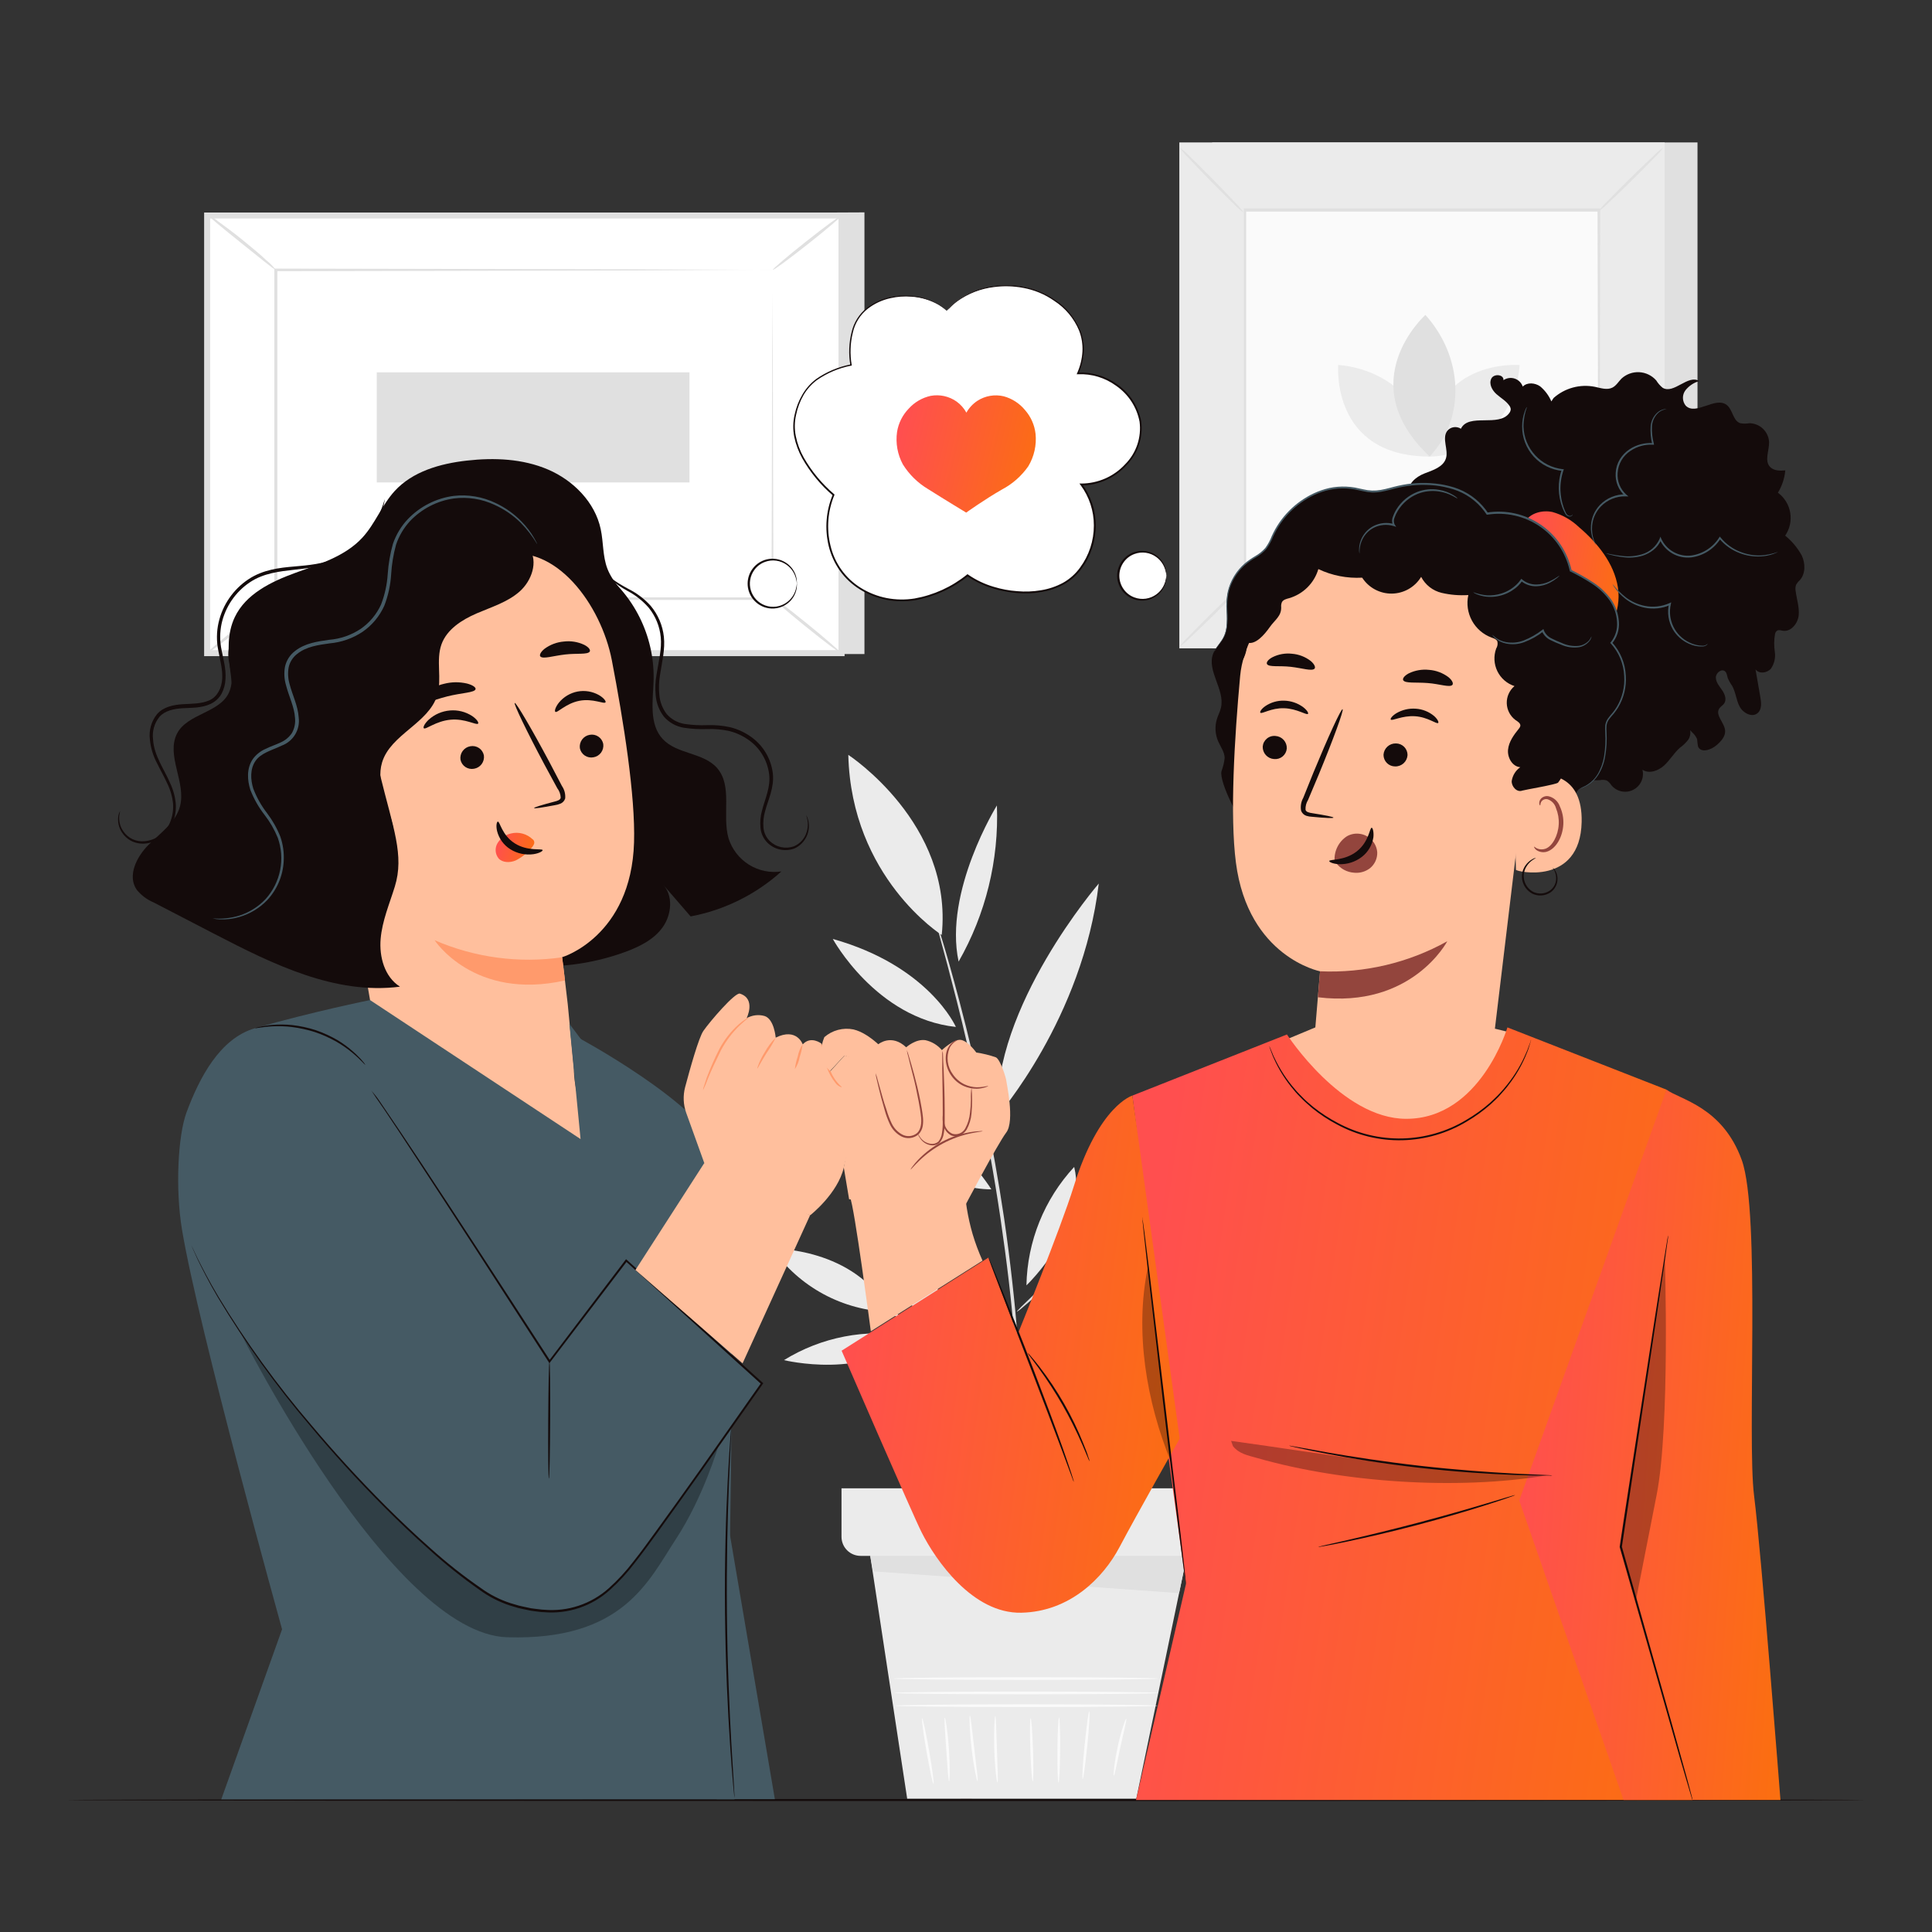 <svg width="500" height="500" viewBox="0 0 500 500" fill="none" xmlns="http://www.w3.org/2000/svg">
<rect x="0" y="0" width="500" height="500" fill="#333333" stroke="none"/>
<path d="M265.64 332.65C265.859 321.263 270.258 310.353 278 302C281.7 317.39 265.64 332.65 265.64 332.65Z" fill="#EBEBEB"/>
<path d="M283.55 324C294.065 319.655 305.811 319.331 316.55 323.09C304 332.62 283.55 324 283.55 324Z" fill="#EBEBEB"/>
<path d="M285.59 314C283.881 305.182 285.479 296.044 290.08 288.33C295.48 299.62 285.59 314 285.59 314Z" fill="#EBEBEB"/>
<path d="M216.34 278.08C242.52 285.08 256.56 307.8 256.56 307.8C234.19 307.82 216.34 278.08 216.34 278.08Z" fill="#EBEBEB"/>
<path d="M258.15 288.8C256.79 260.59 284.36 228.66 284.36 228.66C280.2 263.66 258.15 288.8 258.15 288.8Z" fill="#EBEBEB"/>
<path d="M258 208.45C258.541 222.582 255.108 236.582 248.09 248.86C244.2 230.71 258 208.45 258 208.45Z" fill="#EBEBEB"/>
<path d="M247.38 265.77C226.75 263.56 215.53 243 215.53 243C240.48 250 247.38 265.77 247.38 265.77Z" fill="#EBEBEB"/>
<path d="M202.89 352C212.567 346.009 224.109 343.785 235.32 345.75C224.42 357.25 202.89 352 202.89 352Z" fill="#EBEBEB"/>
<path d="M256.34 361.29C252.43 372.07 242.48 376.91 242.48 376.91C243.36 367.39 256.34 361.29 256.34 361.29Z" fill="#EBEBEB"/>
<path d="M253.69 358.25C242 365.48 229 362.66 229 362.66C237 354.38 253.69 358.25 253.69 358.25Z" fill="#EBEBEB"/>
<path d="M264.23 396.23C264.219 396.09 264.219 395.95 264.23 395.81V394.58C264.23 393.42 264.23 391.85 264.23 389.85C264.23 387.85 264.23 385.29 264.23 382.38C264.23 379.47 264.17 376.14 264.02 372.48C263.84 365.14 263.32 356.42 262.57 346.75C261.82 337.08 260.57 326.49 258.94 315.41C255.68 293.25 251.23 273.41 247.65 259.22C245.84 252.11 244.32 246.36 243.21 242.41L241.98 237.85L241.68 236.65C241.641 236.517 241.618 236.379 241.61 236.24C241.61 236.24 241.68 236.37 241.77 236.63C241.86 236.89 242.01 237.33 242.16 237.79C242.5 238.9 242.97 240.41 243.56 242.31C244.78 246.24 246.4 251.96 248.28 259.06C253.169 277.573 257.035 296.342 259.86 315.28C261.48 326.37 262.63 337 263.42 346.68C264.21 356.36 264.58 365.11 264.67 372.46C264.79 376.13 264.75 379.46 264.74 382.37C264.73 385.28 264.74 387.81 264.63 389.86C264.52 391.91 264.51 393.43 264.47 394.59C264.47 395.08 264.42 395.48 264.4 395.82C264.371 395.967 264.313 396.106 264.23 396.23Z" fill="#E0E0E0"/>
<path d="M226.37 336.51C226.52 336.3 234.86 341.76 245 348.71C255.14 355.66 263.24 361.47 263.1 361.71C262.96 361.95 254.61 356.46 244.47 349.51C234.33 342.56 226.23 336.72 226.37 336.51Z" fill="#E0E0E0"/>
<path d="M263.1 339.52C263.05 339.52 263.51 338.97 264.38 338.12L268.09 334.54L280.49 322.91L292.89 311.29L296.64 307.76C297.072 307.295 297.563 306.888 298.1 306.55C297.764 307.089 297.361 307.583 296.9 308.02C296.09 308.93 294.9 310.2 293.34 311.75C290.34 314.86 285.97 319.05 281.12 323.59C276.27 328.13 271.8 332.15 268.53 335.02C266.89 336.46 265.53 337.61 264.62 338.38C264.161 338.819 263.65 339.202 263.1 339.52Z" fill="#E0E0E0"/>
<path d="M199.89 323.14C199.89 323.14 221.21 322.73 230.23 339.51C224.247 339.335 218.388 337.763 213.12 334.921C207.852 332.079 203.322 328.045 199.89 323.14Z" fill="#EBEBEB"/>
<path d="M229 314.58C229 314.58 246.36 327 243.6 345.81C238.899 342.104 235.13 337.35 232.595 331.927C230.06 326.504 228.829 320.564 229 314.58Z" fill="#EBEBEB"/>
<path d="M320.43 284.08C320.43 284.08 313.58 307.94 291.82 312.23C294.063 305.632 297.819 299.65 302.786 294.762C307.754 289.874 313.796 286.216 320.43 284.08Z" fill="#EBEBEB"/>
<path d="M219.54 195.36C219.54 195.36 246.73 213.1 243.72 241.96C243.72 242 220.31 227.14 219.54 195.36Z" fill="#EBEBEB"/>
<path d="M310.06 353.17C309.518 353.697 308.925 354.169 308.29 354.58C307.12 355.43 305.44 356.7 303.41 358.31C292.802 366.71 283.702 376.855 276.5 388.31C275.12 390.5 274.04 392.31 273.32 393.56C272.984 394.236 272.575 394.873 272.1 395.46C272.328 394.741 272.63 394.047 273 393.39C273.62 392.07 274.62 390.21 275.94 387.97C282.896 376.235 292.091 365.981 303 357.79C305.1 356.24 306.84 355.05 308.08 354.29C308.692 353.837 309.357 353.461 310.06 353.17Z" fill="#E0E0E0"/>
<path d="M286.39 370.89C284.421 359.676 286.646 348.13 292.64 338.45C295.56 358.68 286.39 370.89 286.39 370.89Z" fill="#EBEBEB"/>
<path d="M304.69 360.91C311.884 356.812 320.333 355.503 328.43 357.23C315.3 364.19 304.69 360.91 304.69 360.91Z" fill="#EBEBEB"/>
<path d="M224.58 398.45L234.78 465.51H294.07L307.83 399.42L224.58 398.45Z" fill="#EBEBEB"/>
<path d="M299.54 441.43C299.54 441.62 284.35 441.78 265.61 441.78C246.87 441.78 231.68 441.62 231.68 441.43C231.68 441.24 246.87 441.08 265.61 441.08C284.35 441.08 299.54 441.24 299.54 441.43Z" fill="#FAFAFA"/>
<path d="M299.77 438.13C299.77 438.33 284.47 438.48 265.61 438.48C246.75 438.48 231.45 438.33 231.45 438.13C231.45 437.93 246.74 437.78 265.61 437.78C284.48 437.78 299.77 437.94 299.77 438.13Z" fill="#FAFAFA"/>
<path d="M299.65 434.41C299.65 434.6 284.36 434.76 265.5 434.76C246.64 434.76 231.34 434.6 231.34 434.41C231.34 434.22 246.63 434.06 265.5 434.06C284.37 434.06 299.65 434.22 299.65 434.41Z" fill="#FAFAFA"/>
<path d="M241.59 461.69C241.4 461.69 240.59 457.94 239.77 453.24C238.95 448.54 238.45 444.71 238.64 444.68C238.83 444.65 239.64 448.43 240.46 453.12C241.28 457.81 241.78 461.65 241.59 461.69Z" fill="#FAFAFA"/>
<path d="M245.63 461C245.43 461 245.2 457.31 244.89 452.77C244.58 448.23 244.31 444.53 244.5 444.5C244.69 444.47 245.28 448.15 245.59 452.72C245.9 457.29 245.81 461 245.63 461Z" fill="#FAFAFA"/>
<path d="M253 461C252.81 461 252 457.27 251.45 452.55C250.9 447.83 250.8 444 251 444C251.2 444 251.59 447.8 252.14 452.49C252.69 457.18 253.17 460.94 253 461Z" fill="#FAFAFA"/>
<path d="M258.14 461.32C257.95 461.32 257.47 457.5 257.32 452.74C257.17 447.98 257.39 444.12 257.58 444.12C257.77 444.12 257.85 447.98 258.01 452.72C258.17 457.46 258.33 461.31 258.14 461.32Z" fill="#FAFAFA"/>
<path d="M267.27 461C267.08 461 266.8 457.36 266.65 452.86C266.5 448.36 266.53 444.7 266.72 444.69C266.91 444.68 267.19 448.33 267.34 452.83C267.49 457.33 267.46 461 267.27 461Z" fill="#FAFAFA"/>
<path d="M273.94 461.33C273.75 461.33 273.62 457.55 273.66 452.9C273.7 448.25 273.89 444.48 274.08 444.48C274.27 444.48 274.4 448.25 274.36 452.91C274.32 457.57 274.13 461.33 273.94 461.33Z" fill="#FAFAFA"/>
<path d="M280.2 460.43C280.01 460.43 280.2 456.43 280.7 451.62C281.2 446.81 281.7 442.87 281.9 442.88C282.1 442.89 281.9 446.88 281.4 451.69C280.9 456.5 280.39 460.45 280.2 460.43Z" fill="#FAFAFA"/>
<path d="M288.26 459.55C288.08 459.55 288.37 456.15 289.26 452.06C290.15 447.97 291.26 444.78 291.47 444.84C291.68 444.9 290.82 448.16 289.94 452.21C289.06 456.26 288.46 459.58 288.26 459.55Z" fill="#FAFAFA"/>
<path d="M217.78 385.17V397.72C217.78 399.03 218.3 400.287 219.227 401.213C220.153 402.14 221.41 402.66 222.72 402.66H308.56C309.87 402.66 311.127 402.14 312.053 401.213C312.98 400.287 313.5 399.03 313.5 397.72V385.17H217.78Z" fill="#EBEBEB"/>
<path d="M225.22 402.66L225.93 406.66L305.15 412.3L307.15 402.66H225.22Z" fill="#E0E0E0"/>
<path d="M439.31 36.86H313.71V167.79H439.31V36.86Z" fill="#E0E0E0"/>
<path d="M430.81 36.86H305.21V167.79H430.81V36.86Z" fill="#EBEBEB"/>
<path d="M413.92 54.46H322.09V150.19H413.92V54.46Z" fill="#FAFAFA"/>
<path d="M322.09 150.82C321.417 151.766 320.65 152.64 319.8 153.43C318.32 154.97 316.26 157.06 313.94 159.33C311.62 161.6 309.51 163.64 307.94 165.09C307.144 165.927 306.263 166.678 305.31 167.33C305.986 166.393 306.753 165.526 307.6 164.74C309.07 163.2 311.14 161.1 313.46 158.82C315.78 156.54 317.9 154.5 319.46 153.06C320.258 152.226 321.14 151.475 322.09 150.82Z" fill="#E0E0E0"/>
<path d="M413.92 150.59C414.866 151.263 415.74 152.03 416.53 152.88C418.06 154.36 420.15 156.42 422.43 158.74C424.71 161.06 426.74 163.16 428.19 164.74C429.023 165.539 429.774 166.42 430.43 167.37C429.493 166.694 428.626 165.927 427.84 165.08C426.3 163.61 424.2 161.54 421.92 159.22C419.64 156.9 417.6 154.78 416.16 153.22C415.329 152.419 414.579 151.538 413.92 150.59Z" fill="#E0E0E0"/>
<path d="M413.67 54.72C414.345 53.773 415.116 52.899 415.97 52.11C417.44 50.57 419.51 48.48 421.82 46.21C424.13 43.94 426.25 41.9 427.82 40.45C428.611 39.612 429.49 38.861 430.44 38.21C429.77 39.149 429.006 40.016 428.16 40.8C426.68 42.34 424.61 44.43 422.29 46.72C419.97 49.01 417.85 51.03 416.29 52.48C415.494 53.312 414.616 54.063 413.67 54.72Z" fill="#E0E0E0"/>
<path d="M321.84 55C320.902 54.322 320.031 53.555 319.24 52.71C317.7 51.23 315.61 49.17 313.33 46.85C311.05 44.53 309.02 42.42 307.57 40.85C306.741 40.048 305.99 39.167 305.33 38.22C306.272 38.894 307.143 39.661 307.93 40.51C309.46 41.98 311.56 44.05 313.84 46.37C316.12 48.69 318.16 50.81 319.61 52.37C320.437 53.173 321.184 54.053 321.84 55Z" fill="#E0E0E0"/>
<path d="M413.67 150.19C413.67 150.19 413.67 150.03 413.67 149.73C413.67 149.43 413.67 148.97 413.67 148.39C413.67 147.2 413.67 145.48 413.67 143.23C413.67 138.7 413.67 132.11 413.59 123.73C413.59 106.96 413.5 83.07 413.44 54.46L413.74 54.76H322.17L322.51 54.42C322.51 89.56 322.51 122.42 322.51 150.15L322.21 149.85L388.54 150L407.16 150.08H412.08H413.35H413.79H413.38H412.15H407.28L388.73 150.15L322.21 150.3H321.91V150.01C321.91 122.29 321.91 89.42 321.91 54.28V53.93H322.27H413.84H414.14V54.23C414.08 82.92 414.03 106.88 413.99 123.69C413.99 132.04 413.93 138.61 413.91 143.12C413.91 145.34 413.91 147.05 413.91 148.23C413.91 148.79 413.91 149.23 413.91 149.53C413.91 149.83 413.67 150.19 413.67 150.19Z" fill="#E0E0E0"/>
<path d="M346.33 94.45C346.33 94.45 344.33 118.15 370.03 118.15C370 105.51 359.59 95.52 346.33 94.45Z" fill="#EBEBEB"/>
<path d="M393.29 94.47C393.29 94.47 369.59 92.47 369.59 118.17C382.24 118.17 392.23 107.74 393.29 94.47Z" fill="#EBEBEB"/>
<path d="M368.89 81.5C368.89 81.5 349.53 98.88 370 118.15C379.45 108.09 378.64 92.31 368.89 81.5Z" fill="#E0E0E0"/>
<path d="M223.72 54.96V169.27H59.53L53.61 55.76L223.72 54.96Z" fill="#E0E0E0"/>
<path d="M53.61 55.75L53.61 169.03H217.8V55.75L53.61 55.75Z" fill="white"/>
<path d="M218.58 169.81H52.83V55H218.58V169.81ZM54.39 168.25H217V56.54H54.39V168.25Z" fill="#E0E0E0"/>
<path d="M200.01 69.83H71.39V154.96H200.01V69.83Z" fill="white"/>
<path d="M200 69.83H199.36H197.53H190.47L164 70L71.41 70.18L71.78 69.81C71.78 95.81 71.78 124.64 71.78 154.93L71.37 154.52L200 154.61L199.67 154.93C199.74 129.02 199.8 107.78 199.84 92.99C199.84 85.6 199.91 79.82 199.93 75.86C199.93 73.86 199.93 72.4 199.93 71.36C199.93 70.32 199.93 69.8 199.93 69.8C199.93 69.8 199.93 70.3 199.93 71.29C199.93 72.28 199.93 73.8 199.93 75.73C199.93 79.68 199.93 85.43 200.01 92.79C200.01 107.63 200.11 128.94 200.18 154.93V155.25H200L71.37 155.33H71V155C71 124.71 71 95.89 71 69.88V69.51H71.37L164.21 69.69L190.63 69.79L197.63 69.84H199.42L200 69.83Z" fill="#E0E0E0"/>
<path d="M53.61 55.44C54.623 55.929 55.571 56.544 56.43 57.27C58.11 58.48 60.43 60.2 62.87 62.18C65.31 64.16 67.51 66 69 67.42C69.885 68.118 70.675 68.928 71.35 69.83C71.2 70 67.25 66.75 62.35 62.83C57.45 58.91 53.47 55.62 53.61 55.44Z" fill="#E0E0E0"/>
<path d="M217.8 55.76C217.94 55.93 214.07 59.23 209.16 63.11C204.25 66.99 200.16 70.01 200.02 69.83C199.88 69.65 203.74 66.36 208.66 62.47C213.58 58.58 217.66 55.58 217.8 55.76Z" fill="#E0E0E0"/>
<path d="M217.67 169.05L199.36 154.21L217.67 169.05Z" fill="white"/>
<path d="M199.36 154.21C199.5 154.04 203.72 157.21 208.77 161.31C213.82 165.41 217.77 168.87 217.67 169.05C217.57 169.23 213.32 166.05 208.26 161.94C203.2 157.83 199.22 154.39 199.36 154.21Z" fill="#E0E0E0"/>
<path d="M53.61 169C53.47 168.83 57.3 165.57 62.16 161.72C67.02 157.87 71.07 154.91 71.16 155.08C71.25 155.25 67.47 158.52 62.61 162.36C57.75 166.2 53.75 169.21 53.61 169Z" fill="#E0E0E0"/>
<path d="M97.51 96.36V124.86H178.44V96.36H97.51Z" fill="#E0E0E0"/>
<path d="M482.79 465.84C482.79 465.98 378.56 466.1 250.01 466.1C121.46 466.1 17.21 465.98 17.21 465.84C17.21 465.7 121.42 465.58 250.01 465.58C378.6 465.58 482.79 465.69 482.79 465.84Z" fill="#140B0B"/>
<path d="M295.64 155.22C299.081 155.22 301.87 152.431 301.87 148.99C301.87 145.549 299.081 142.76 295.64 142.76C292.199 142.76 289.41 145.549 289.41 148.99C289.41 152.431 292.199 155.22 295.64 155.22Z" fill="white"/>
<path d="M301.87 149C301.81 149 301.87 148.44 301.57 147.5C301.2 146.174 300.398 145.009 299.29 144.19C298.486 143.588 297.544 143.198 296.55 143.054C295.555 142.911 294.541 143.02 293.6 143.37C292.485 143.773 291.519 144.505 290.83 145.47C290.084 146.496 289.682 147.732 289.682 149C289.682 150.269 290.084 151.504 290.83 152.53C291.522 153.49 292.487 154.218 293.6 154.62C294.541 154.971 295.555 155.079 296.55 154.936C297.544 154.793 298.486 154.402 299.29 153.8C300.401 152.986 301.205 151.819 301.57 150.49C301.83 149.55 301.81 148.99 301.87 149C301.883 149.133 301.883 149.267 301.87 149.4C301.874 149.784 301.831 150.167 301.74 150.54C301.427 151.95 300.631 153.205 299.49 154.09C298.537 154.827 297.398 155.281 296.2 155.402C295.002 155.524 293.794 155.307 292.713 154.776C291.632 154.246 290.722 153.423 290.085 152.401C289.449 151.379 289.111 150.199 289.111 148.995C289.111 147.791 289.449 146.611 290.085 145.589C290.722 144.568 291.632 143.745 292.713 143.214C293.794 142.684 295.002 142.467 296.2 142.588C297.398 142.709 298.537 143.164 299.49 143.9C300.629 144.787 301.425 146.042 301.74 147.45C301.831 147.827 301.875 148.213 301.87 148.6C301.883 148.733 301.883 148.867 301.87 149Z" fill="#140B0B"/>
<path d="M200.02 157.28C203.461 157.28 206.25 154.491 206.25 151.05C206.25 147.609 203.461 144.82 200.02 144.82C196.579 144.82 193.79 147.609 193.79 151.05C193.79 154.491 196.579 157.28 200.02 157.28Z" fill="white"/>
<path d="M206.24 151.05C206.19 151.05 206.24 150.49 205.95 149.55C205.58 148.223 204.778 147.058 203.67 146.24C202.866 145.638 201.924 145.247 200.93 145.104C199.935 144.961 198.921 145.07 197.98 145.42C196.865 145.823 195.899 146.555 195.21 147.52C194.666 148.269 194.303 149.134 194.149 150.047C193.995 150.96 194.055 151.897 194.323 152.783C194.592 153.669 195.061 154.481 195.696 155.155C196.33 155.83 197.112 156.348 197.98 156.67C198.921 157.021 199.935 157.129 200.93 156.986C201.924 156.843 202.866 156.452 203.67 155.85C204.78 155.034 205.583 153.868 205.95 152.54C206.21 151.6 206.19 151.04 206.24 151.05C206.29 151.06 206.24 151.18 206.24 151.45C206.244 151.834 206.201 152.217 206.11 152.59C205.795 153.999 204.999 155.254 203.86 156.14C203.183 156.666 202.408 157.052 201.58 157.273C200.752 157.495 199.888 157.549 199.039 157.432C198.19 157.314 197.373 157.028 196.637 156.59C195.9 156.151 195.258 155.57 194.75 154.88C193.929 153.77 193.486 152.426 193.486 151.045C193.486 149.664 193.929 148.32 194.75 147.21C195.257 146.52 195.898 145.939 196.634 145.501C197.37 145.063 198.186 144.777 199.034 144.659C199.882 144.542 200.746 144.595 201.573 144.817C202.4 145.039 203.174 145.424 203.85 145.95C204.989 146.836 205.785 148.091 206.1 149.5C206.191 149.876 206.235 150.263 206.23 150.65C206.256 150.782 206.26 150.917 206.24 151.05Z" fill="#140B0B"/>
<path d="M245 80.43C239.84 75.54 229.54 75.18 223.79 80.31C220.1 83.59 219.4 89.76 220.2 94.5C213.2 96.13 207.2 99.04 205.63 108.19C204.3 115.72 210.41 123.46 215.69 128.07C212.19 136.4 214.11 147.4 223.07 152.6C232.03 157.8 242.23 155.17 250.36 148.86C257.64 154.12 271.15 155.28 277.7 149.21C280.876 146.169 282.841 142.078 283.231 137.698C283.621 133.318 282.409 128.945 279.82 125.39C288.01 125.52 295.51 118.32 295.26 110.56C295.01 102.8 287.12 96 279 96.63C282.59 88.47 279.07 80.93 271 76.49C262.93 72.05 250.73 73.43 245 80.43Z" fill="white"/>
<path d="M245 80.43C245 80.43 245.2 80.19 245.61 79.73C246.212 79.044 246.882 78.421 247.61 77.87C250.438 75.789 253.755 74.474 257.24 74.05C259.742 73.702 262.284 73.756 264.77 74.21C267.732 74.732 270.547 75.888 273.02 77.6C275.94 79.485 278.223 82.207 279.57 85.41C280.261 87.172 280.574 89.059 280.49 90.95C280.385 92.939 279.913 94.892 279.1 96.71L278.91 96.43C282.546 96.243 286.137 97.301 289.09 99.43C292.348 101.672 294.593 105.106 295.34 108.99C295.622 111.064 295.423 113.176 294.759 115.161C294.095 117.147 292.983 118.953 291.51 120.44C290.025 122.063 288.222 123.363 286.212 124.257C284.202 125.152 282.03 125.623 279.83 125.64L280.03 125.24C282.348 128.349 283.6 132.123 283.6 136C283.595 140.022 282.302 143.937 279.91 147.17C278.704 148.844 277.144 150.23 275.34 151.23C273.512 152.226 271.526 152.903 269.47 153.23C267.406 153.583 265.305 153.667 263.22 153.48C261.109 153.321 259.023 152.925 257 152.3C254.591 151.593 252.312 150.503 250.25 149.07H250.57C246.579 152.291 241.839 154.451 236.79 155.35C234.318 155.748 231.796 155.704 229.34 155.22C226.935 154.739 224.635 153.831 222.55 152.54C220.494 151.276 218.715 149.61 217.32 147.64C215.973 145.708 214.999 143.541 214.45 141.25C213.4 136.831 213.775 132.193 215.52 128L215.58 128.26C212.398 125.536 209.712 122.281 207.64 118.64C206.665 116.889 205.961 115.001 205.55 113.04C205.175 111.134 205.213 109.17 205.66 107.28C206.045 105.461 206.72 103.715 207.66 102.11C208.568 100.558 209.77 99.2 211.2 98.11C213.901 96.228 216.967 94.933 220.2 94.31L220.07 94.5C219.589 91.672 219.698 88.775 220.39 85.99C220.951 83.478 222.364 81.238 224.39 79.65C226.143 78.31 228.172 77.378 230.33 76.92C232.128 76.522 233.976 76.401 235.81 76.56C238.35 76.743 240.812 77.517 243 78.82L243.94 79.46C244.2 79.65 244.39 79.85 244.56 79.99C244.89 80.27 245.05 80.43 245.05 80.43C245.05 80.43 244.87 80.3 244.53 80.02C244.36 79.89 244.16 79.7 243.89 79.52L242.95 78.9C240.771 77.655 238.335 76.926 235.83 76.77C234.017 76.625 232.192 76.76 230.42 77.17C228.299 77.633 226.308 78.562 224.59 79.89C222.613 81.441 221.24 83.634 220.71 86.09C220.033 88.833 219.934 91.687 220.42 94.47V94.63H220.26C217.065 95.25 214.036 96.535 211.37 98.4C209.988 99.447 208.826 100.755 207.95 102.25C207.049 103.825 206.405 105.533 206.04 107.31C205.613 109.146 205.586 111.053 205.96 112.9C206.346 114.829 207.034 116.686 208 118.4C210.054 121.992 212.713 125.203 215.86 127.89L215.98 128L215.92 128.16C214.216 132.278 213.866 136.83 214.92 141.16C215.441 143.424 216.405 145.561 217.758 147.45C219.11 149.338 220.824 150.939 222.8 152.16C224.836 153.42 227.082 154.304 229.43 154.77C231.828 155.235 234.288 155.276 236.7 154.89C241.663 154.006 246.321 151.88 250.24 148.71L250.39 148.59L250.55 148.71C252.565 150.104 254.79 151.168 257.14 151.86C259.13 152.471 261.183 152.854 263.26 153C265.305 153.186 267.366 153.105 269.39 152.76C271.384 152.445 273.312 151.796 275.09 150.84C276.827 149.869 278.332 148.531 279.5 146.92C281.84 143.761 283.099 139.932 283.09 136C283.103 132.235 281.9 128.566 279.66 125.54L279.36 125.14H279.86C281.992 125.132 284.1 124.684 286.052 123.824C288.003 122.963 289.756 121.709 291.2 120.14C292.618 118.711 293.69 116.978 294.334 115.071C294.979 113.165 295.18 111.136 294.92 109.14C294.198 105.37 292.026 102.035 288.87 99.85C286.008 97.752 282.515 96.693 278.97 96.85H278.64L278.77 96.56C279.565 94.789 280.029 92.888 280.14 90.95C280.232 89.109 279.936 87.269 279.27 85.55C277.958 82.407 275.727 79.734 272.87 77.88C270.444 76.169 267.672 75.012 264.75 74.49C262.293 74.026 259.779 73.956 257.3 74.28C253.838 74.682 250.537 75.963 247.71 78C246.99 78.542 246.321 79.148 245.71 79.81C245.27 80.21 245 80.43 245 80.43Z" fill="#140B0B"/>
<path d="M268 112.27C267.741 109.994 266.792 107.851 265.28 106.13C263.856 104.395 261.927 103.147 259.76 102.56C258.605 102.284 257.406 102.246 256.235 102.447C255.065 102.648 253.947 103.085 252.95 103.73C251.77 104.509 250.793 105.558 250.1 106.79C249.484 105.666 248.627 104.693 247.59 103.94C246.623 103.251 245.526 102.764 244.367 102.508C243.207 102.252 242.008 102.232 240.84 102.45C238.646 102.936 236.66 104.097 235.16 105.77C233.57 107.416 232.523 109.51 232.16 111.77C231.745 114.662 232.271 117.61 233.66 120.18C235.284 122.787 237.505 124.971 240.14 126.55C244.42 129.26 250.05 132.66 250.05 132.66C250.05 132.66 254.95 129.16 259.35 126.66C262.055 125.227 264.379 123.17 266.13 120.66C267.641 118.138 268.297 115.195 268 112.27Z" fill="url(#paint0_linear_55_154)"/>
<path d="M154.86 147.19C159.37 150.453 163.026 154.758 165.515 159.737C168.005 164.717 169.255 170.224 169.16 175.79C169.02 181.18 167.85 187.38 171.55 191.3C175.25 195.22 181.99 194.72 185.55 198.73C189.7 203.44 186.8 210.92 188.55 216.97C189.441 219.79 191.307 222.2 193.814 223.769C196.321 225.338 199.304 225.962 202.23 225.53C195.614 231.494 187.484 235.522 178.73 237.17L171.56 228.88C174.27 231.78 173.83 236.63 171.56 239.88C169.29 243.13 165.56 244.97 161.82 246.36C152.91 249.611 143.37 250.76 133.943 249.72C124.516 248.679 115.456 245.476 107.47 240.36" fill="#140B0B"/>
<path d="M56.35 199.75C57.48 195.56 59.55 191.63 60.24 187.35C61.72 178.16 56.77 168.14 60.76 159.72C63.61 153.72 70.16 150.54 76.39 148.27C82.62 146 89.33 144 93.81 139.11C97.1 135.53 98.81 130.74 102.11 127.11C106.78 121.99 113.96 119.97 120.84 119.2C127.92 118.4 135.29 118.71 141.84 121.52C148.39 124.33 154 130 155.46 136.93C156.19 140.32 155.95 143.93 157.19 147.17C158.56 150.73 161.55 153.4 163.48 156.7C165.43 160.245 166.146 164.338 165.516 168.335C164.886 172.332 162.946 176.006 160 178.78L114.48 244.17C104.48 248.55 79.42 245.17 71.12 237.98C62.82 230.79 53.48 210.32 56.35 199.75Z" fill="#140B0B"/>
<path d="M158.34 170.85C155.6 156.67 143.88 140.34 129.83 143.67L86.78 160.61C84.722 161.102 82.922 162.347 81.736 164.1C80.549 165.853 80.062 167.986 80.37 170.08L98.88 276.74L98.58 276.85C98.58 276.85 121.58 316.85 149.86 303.85C155.46 301.28 148.23 283.59 148.56 276.85L146.93 259.85C145.93 251.17 145.47 247.62 145.48 247.7C145.49 247.78 163.36 242.33 164.09 218.01C164.46 206 161.37 186.61 158.34 170.85Z" fill="#FFBF9D"/>
<path d="M125.23 195.49C125.34 196.285 125.135 197.092 124.658 197.738C124.182 198.385 123.472 198.819 122.68 198.95C121.903 199.1 121.099 198.937 120.441 198.497C119.784 198.057 119.327 197.375 119.17 196.6C119.06 195.803 119.265 194.995 119.741 194.348C120.217 193.7 120.927 193.263 121.72 193.13C122.498 192.98 123.304 193.144 123.962 193.586C124.619 194.028 125.075 194.713 125.23 195.49Z" fill="#140B0B"/>
<path d="M156.12 192.53C156.232 193.326 156.028 194.134 155.552 194.781C155.075 195.428 154.363 195.862 153.57 195.99C152.795 196.137 151.993 195.973 151.338 195.533C150.683 195.094 150.227 194.413 150.07 193.64C149.96 192.844 150.165 192.036 150.641 191.388C151.117 190.74 151.827 190.303 152.62 190.17C153.397 190.023 154.2 190.188 154.855 190.63C155.511 191.072 155.965 191.755 156.12 192.53Z" fill="#140B0B"/>
<path d="M156.71 181.75C156.41 182.33 153.46 180.67 149.91 181.37C146.36 182.07 144.2 184.64 143.71 184.21C143.47 184.02 143.71 183.04 144.63 181.86C145.856 180.361 147.569 179.338 149.47 178.97C151.367 178.615 153.329 178.941 155.01 179.89C156.31 180.65 156.87 181.49 156.71 181.75Z" fill="#140B0B"/>
<path d="M123.74 187.26C123.34 187.8 120.43 185.9 116.59 186.26C112.75 186.62 110.14 188.93 109.68 188.47C109.45 188.26 109.81 187.32 110.95 186.25C112.467 184.878 114.392 184.042 116.43 183.87C118.448 183.69 120.468 184.19 122.17 185.29C123.44 186.15 123.93 187 123.74 187.26Z" fill="#140B0B"/>
<path d="M138.22 209.12C138.22 208.93 140.22 208.32 143.44 207.47C144.27 207.28 145.05 207.01 145.11 206.42C145.074 205.542 144.767 204.696 144.23 204L140.93 197.92C136.31 189.26 132.86 182.09 133.21 181.92C133.56 181.75 137.59 188.61 142.21 197.27L145.42 203.4C146.075 204.346 146.376 205.494 146.27 206.64C146.176 206.948 146.012 207.231 145.792 207.467C145.572 207.702 145.301 207.885 145 208C144.55 208.183 144.08 208.31 143.6 208.38C140.33 209 138.26 209.31 138.22 209.12Z" fill="#140B0B"/>
<path d="M145.48 247.75C134.283 249.358 122.859 247.828 112.48 243.33C112.48 243.33 122.65 259.03 146.22 253.74L145.48 247.75Z" fill="#FF9A6C"/>
<path d="M137.85 217.22C137.121 216.514 136.225 216.004 135.246 215.738C134.266 215.472 133.236 215.459 132.25 215.7C131.532 215.86 130.855 216.164 130.257 216.591C129.659 217.019 129.153 217.563 128.77 218.19C128.404 218.795 128.232 219.498 128.276 220.204C128.321 220.91 128.581 221.586 129.02 222.14C130.02 223.28 131.96 223.33 133.47 222.68C134.953 221.931 136.272 220.894 137.35 219.63C137.687 219.322 137.962 218.952 138.16 218.54C138.261 218.345 138.299 218.123 138.271 217.905C138.242 217.687 138.148 217.483 138 217.32" fill="url(#paint1_linear_55_154)"/>
<path d="M128.84 212.63C129.37 212.54 129.84 216.1 133.21 218.25C136.58 220.4 140.34 219.51 140.43 220.01C140.51 220.22 139.68 220.81 138.08 221.06C135.993 221.352 133.87 220.903 132.08 219.79C130.363 218.719 129.13 217.023 128.64 215.06C128.3 213.58 128.59 212.65 128.84 212.63Z" fill="#140B0B"/>
<path d="M123.08 178.34C122.87 179.28 119.53 179.27 115.74 180.23C111.95 181.19 108.95 182.64 108.33 181.91C108.06 181.55 108.49 180.64 109.64 179.61C111.171 178.319 112.988 177.411 114.94 176.96C116.883 176.464 118.917 176.444 120.87 176.9C122.36 177.29 123.17 177.9 123.08 178.34Z" fill="#140B0B"/>
<path d="M152.62 168.63C152.06 169.46 149.37 169.02 146.25 169.38C143.13 169.74 140.56 170.62 139.86 169.91C139.54 169.57 139.86 168.77 140.92 167.91C142.38 166.832 144.111 166.181 145.92 166.03C147.722 165.811 149.549 166.105 151.19 166.88C152.41 167.5 152.87 168.23 152.62 168.63Z" fill="#140B0B"/>
<path d="M77.27 164.55C79.27 161.03 83.19 159.08 86.9 157.43C102.924 150.292 119.743 145.092 137 141.94C139.35 145.39 137.59 150.33 134.47 153.09C131.35 155.85 127.2 157.09 123.38 158.74C119.56 160.39 115.67 162.85 114.26 166.74C112.76 170.91 114.44 175.68 113.16 179.92C110.94 187.22 101.05 190.04 98.87 197.35C97.23 202.88 100.67 208.5 101.74 214.17C102.295 217.049 102.228 220.013 101.545 222.864C100.863 225.716 99.579 228.388 97.78 230.704C95.982 233.019 93.71 234.924 91.116 236.291C88.522 237.658 85.667 238.455 82.74 238.63L76 177.14C75.52 172.87 75.12 168.26 77.27 164.55Z" fill="#140B0B"/>
<path d="M38.47 218.61C41.57 215.53 45.52 212.81 46.6 208.61C48.18 202.44 42.95 195.56 45.8 189.88C48.41 184.69 56.85 184.52 59.25 179.24C61.13 175.11 58.56 171.68 59.17 168.1C59.78 164.52 64.63 161.18 68.25 161.42L98.4 200.67C101.7 214.2 104.7 221.33 102.17 229.47C100.79 233.93 98.91 238.31 98.51 242.97C98.11 247.63 99.51 252.81 103.51 255.35C86.79 257.52 70.6 249.53 55.63 241.77L39.78 233.56C38.059 232.837 36.544 231.7 35.37 230.25C32.89 226.63 35.37 221.69 38.47 218.61Z" fill="#140B0B"/>
<path d="M55 237.67C55.591 237.829 56.198 237.916 56.81 237.93C58.571 238.018 60.333 237.802 62.02 237.29C64.719 236.496 67.166 235.014 69.12 232.99C71.691 230.246 73.213 226.684 73.42 222.93C73.559 220.757 73.263 218.577 72.55 216.52C71.681 214.348 70.524 212.303 69.11 210.44C67.626 208.517 66.43 206.388 65.56 204.12C64.83 201.82 64.68 199.05 66.1 196.96C67.52 194.87 70.34 194.19 72.92 192.96C74.369 192.422 75.592 191.407 76.388 190.083C77.184 188.758 77.505 187.202 77.3 185.67C77.1 182.59 75.65 179.85 74.94 177.02C74.533 175.627 74.451 174.159 74.7 172.73C75.002 171.321 75.8 170.068 76.95 169.2C79.28 167.34 82.36 166.91 85.33 166.5C88.377 166.233 91.308 165.201 93.85 163.5C96.294 161.812 98.231 159.488 99.45 156.78C100.463 154.169 101.063 151.416 101.23 148.62C101.385 146.04 101.808 143.483 102.49 140.99C103.252 138.699 104.497 136.599 106.14 134.83C109.151 131.67 113.139 129.617 117.46 129C121.06 128.548 124.714 129.123 128 130.66C130.494 131.784 132.769 133.342 134.72 135.26C136.362 136.928 137.802 138.785 139.01 140.79C139.01 140.79 139.01 140.63 138.83 140.36C138.65 140.09 138.5 139.66 138.18 139.16C137.296 137.647 136.227 136.25 135 135C133.06 132.991 130.769 131.354 128.24 130.17C124.875 128.551 121.12 127.917 117.41 128.34C112.893 128.935 108.714 131.052 105.56 134.34C103.819 136.183 102.495 138.379 101.68 140.78C100.969 143.327 100.52 145.941 100.34 148.58C100.17 151.28 99.586 153.937 98.61 156.46C97.451 159.004 95.623 161.185 93.32 162.77C90.893 164.376 88.1 165.342 85.2 165.58C82.26 166 78.97 166.42 76.35 168.48C75.022 169.493 74.1 170.947 73.75 172.58C73.473 174.152 73.562 175.767 74.01 177.3C74.78 180.3 76.18 182.96 76.35 185.78C76.498 187.134 76.222 188.5 75.56 189.69C74.826 190.794 73.783 191.657 72.56 192.17C71.34 192.76 70.01 193.17 68.73 193.81C67.403 194.381 66.256 195.3 65.41 196.47C63.77 198.93 64.01 201.96 64.79 204.41C65.698 206.75 66.944 208.943 68.49 210.92C69.881 212.718 71.021 214.696 71.88 216.8C72.837 219.475 73.053 222.36 72.505 225.148C71.958 227.936 70.667 230.525 68.77 232.64C66.903 234.632 64.559 236.115 61.96 236.95C59.71 237.645 57.345 237.89 55 237.67Z" fill="#455A64"/>
<path d="M31.1 209.87C30.839 210.297 30.672 210.774 30.61 211.27C30.417 212.713 30.747 214.178 31.54 215.4C32.112 216.289 32.891 217.027 33.81 217.55C34.922 218.146 36.181 218.413 37.44 218.32C38.971 218.218 40.444 217.698 41.7 216.816C42.955 215.935 43.944 214.725 44.56 213.32C45.277 211.691 45.599 209.917 45.5 208.14C45.342 206.221 44.833 204.346 44 202.61C42.48 199.04 39.88 195.61 39.61 191.38C39.475 190.34 39.553 189.284 39.838 188.275C40.123 187.266 40.611 186.325 41.27 185.51C42.69 183.91 44.98 183.43 47.27 183.29C49.56 183.15 52.09 183.29 54.5 182.17C55.712 181.605 56.714 180.67 57.36 179.5C57.965 178.331 58.306 177.045 58.36 175.73C58.54 173.09 57.8 170.65 57.36 168.29C56.865 166.003 56.865 163.637 57.36 161.35C58.343 156.998 60.955 153.187 64.66 150.7C68.19 148.32 72.39 147.87 76.17 147.45C79.95 147.03 83.66 146.63 86.71 145.23C89.46 144.036 91.94 142.298 94 140.12C95.558 138.495 96.856 136.64 97.85 134.62C98.75 132.926 99.336 131.083 99.58 129.18C99.053 130.993 98.36 132.754 97.51 134.44C95.13 138.972 91.274 142.557 86.58 144.6C83.58 145.9 80.05 146.28 76.22 146.6C72.39 146.92 68.08 147.4 64.3 149.91C60.384 152.511 57.617 156.517 56.57 161.1C56.025 163.511 56.005 166.011 56.51 168.43C56.95 170.84 57.64 173.23 57.51 175.62C57.38 178.01 56.28 180.32 54.17 181.25C52.06 182.18 49.64 182.1 47.29 182.25C44.94 182.4 42.29 182.91 40.66 184.8C39.918 185.71 39.37 186.763 39.048 187.892C38.727 189.022 38.639 190.205 38.79 191.37C38.997 193.529 39.629 195.626 40.65 197.54C41.56 199.41 42.56 201.13 43.33 202.86C44.127 204.491 44.622 206.253 44.79 208.06C44.898 209.722 44.618 211.386 43.97 212.92C43.421 214.234 42.523 215.374 41.375 216.217C40.226 217.059 38.869 217.572 37.45 217.7C36.377 217.816 35.292 217.637 34.313 217.18C33.335 216.723 32.5 216.007 31.9 215.11C31.112 213.973 30.741 212.599 30.85 211.22C30.912 210.766 30.995 210.316 31.1 209.87Z" fill="#140B0B"/>
<path d="M208.6 210.92C209.158 212.321 209.218 213.87 208.77 215.31C208.528 216.136 208.105 216.899 207.533 217.542C206.961 218.185 206.253 218.693 205.46 219.03C204.394 219.405 203.244 219.476 202.14 219.234C201.036 218.992 200.021 218.447 199.21 217.66C198.281 216.736 197.707 215.515 197.59 214.21C197.461 212.77 197.604 211.318 198.01 209.93C198.76 207.04 200.42 203.85 200.01 200.16C199.784 198.284 199.17 196.475 198.205 194.85C197.241 193.224 195.949 191.818 194.41 190.72C192.788 189.559 190.963 188.711 189.03 188.22C187.062 187.78 185.045 187.595 183.03 187.67C181.078 187.746 179.123 187.642 177.19 187.36C175.382 187.073 173.732 186.16 172.53 184.78C171.452 183.361 170.797 181.666 170.64 179.89C170.461 178.157 170.518 176.408 170.81 174.69C171.33 171.3 172.17 167.99 171.81 164.79C171.488 161.845 170.302 159.061 168.4 156.79C166.783 154.998 164.847 153.523 162.69 152.44C161.113 151.62 159.599 150.684 158.16 149.64C156.965 148.718 155.969 147.566 155.23 146.25C155.23 146.25 155.23 146.35 155.31 146.54C155.416 146.816 155.543 147.083 155.69 147.34C156.26 148.341 157.017 149.224 157.92 149.94C159.334 151.058 160.836 152.061 162.41 152.94C164.477 154.028 166.325 155.489 167.86 157.25C169.641 159.433 170.734 162.095 171 164.9C171.3 167.9 170.47 171.13 169.91 174.58C169.588 176.378 169.517 178.212 169.7 180.03C169.872 181.982 170.589 183.846 171.77 185.41C173.108 186.975 174.958 188.013 176.99 188.34C178.975 188.641 180.984 188.754 182.99 188.68C184.931 188.602 186.874 188.777 188.77 189.2C190.566 189.656 192.262 190.443 193.77 191.52C195.208 192.537 196.418 193.842 197.326 195.352C198.233 196.861 198.817 198.543 199.04 200.29C199.51 203.67 197.97 206.72 197.21 209.76C196.789 211.248 196.657 212.802 196.82 214.34C196.977 215.806 197.646 217.169 198.71 218.19C199.619 219.047 200.751 219.631 201.977 219.875C203.202 220.119 204.472 220.013 205.64 219.57C207.022 218.93 208.129 217.818 208.764 216.434C209.398 215.05 209.517 213.484 209.1 212.02C208.999 211.627 208.829 211.255 208.6 210.92Z" fill="#140B0B"/>
<path d="M149.25 268.32C149.25 268.32 181.84 285.7 186.35 298.59C190.86 311.48 188.91 397.23 188.91 397.23L200.53 465.62H185.48L149.25 268.32Z" fill="#455A64"/>
<path d="M66 266.1C56.88 268.73 51.57 278.98 48.26 287.92C46.08 293.84 45.33 307.47 47.09 318.16C51.33 343.75 73 421.66 73 421.66L57.27 465.66H190.1C190.1 465.66 188.46 358.05 187.36 336.66C186.26 315.27 147.36 264.98 147.36 264.98L150.25 294.79L95.77 258.82C95.77 258.82 80.74 261.86 66 266.1Z" fill="#455A64"/>
<path d="M189.26 369.36C189.271 369.443 189.271 369.527 189.26 369.61C189.26 369.8 189.26 370.04 189.26 370.34C189.26 371.02 189.18 371.96 189.13 373.14C189.02 375.62 188.86 379.14 188.66 383.45C188.31 392.16 188.01 404.2 188.13 417.5C188.25 430.8 188.79 442.83 189.29 451.5C189.55 455.81 189.76 459.32 189.92 461.8C189.99 462.98 190.04 463.92 190.08 464.6V465.33C190.091 465.413 190.091 465.497 190.08 465.58C190.066 465.5 190.066 465.419 190.08 465.34L190 464.61C189.94 463.93 189.85 463 189.73 461.81C189.51 459.39 189.23 455.87 188.94 451.52C188.35 442.82 187.77 430.78 187.63 417.46C187.49 404.14 187.87 392.11 188.32 383.4C188.54 379.04 188.76 375.52 188.95 373.09C189.04 371.91 189.12 370.97 189.17 370.29L189.25 369.56C189.242 369.493 189.245 369.425 189.26 369.36Z" fill="#140B0B"/>
<path opacity="0.3" d="M62.24 344.91C62.24 344.91 101.24 422.81 131.24 423.72C161.24 424.63 167.8 409.2 174.93 398.31C182.06 387.42 185.93 374.18 185.93 374.18L143.93 400.35L62.24 344.91Z" fill="black"/>
<path d="M49.54 322.33C65.97 359.88 116.2 409.94 131.16 414.92C149.38 420.99 157.51 412.33 163.4 405.16C169.29 397.99 197.23 358 197.23 358L162.09 326.21L142.2 352.38C142.2 352.38 98.72 285 96 282.13" fill="#455A64"/>
<path d="M96 282.13C96 282.13 96.33 282.52 97 283.31C97.67 284.1 98.47 285.31 99.57 286.94C101.79 290.15 104.98 294.94 109.03 301.02C117.12 313.24 128.61 330.85 142.47 352.26H142L161.86 326.09L162.02 325.88L162.22 326.05C173.1 335.89 184.97 346.63 197.37 357.83L197.54 357.99L197.41 358.17L181.53 380.72C177.69 386.133 173.873 391.467 170.08 396.72C168.18 399.33 166.29 401.92 164.32 404.43C162.404 406.962 160.251 409.306 157.89 411.43C155.591 413.525 152.883 415.122 149.937 416.12C146.99 417.118 143.869 417.496 140.77 417.23C140.01 417.23 139.26 417.07 138.51 417L137.4 416.85L136.3 416.62C135.57 416.46 134.83 416.33 134.11 416.14L131.98 415.51C129.188 414.59 126.556 413.241 124.18 411.51C119.585 408.288 115.199 404.778 111.05 401C106.97 397.38 103.15 393.73 99.54 390.11C92.33 382.87 85.94 375.8 80.36 369.11C71.441 358.67 63.413 347.501 56.36 335.72C53.89 331.53 52.23 328.14 51.1 325.84L49.91 323.19C49.64 322.59 49.52 322.28 49.52 322.28C49.52 322.28 49.67 322.58 49.95 323.17C50.23 323.76 50.65 324.65 51.19 325.8C52.35 328.07 54.04 331.45 56.54 335.61C63.642 347.34 71.699 358.464 80.63 368.87C86.21 375.51 92.63 382.56 99.82 389.78C103.44 393.38 107.26 397.02 111.33 400.62C115.478 404.359 119.864 407.827 124.46 411C126.796 412.694 129.384 414.011 132.13 414.9L134.24 415.52C134.95 415.71 135.68 415.84 136.4 416L137.49 416.23L138.59 416.37C139.33 416.44 140.06 416.58 140.81 416.6C143.842 416.869 146.896 416.511 149.783 415.548C152.67 414.584 155.328 413.036 157.59 411C159.923 408.902 162.052 406.588 163.95 404.09C165.95 401.59 167.79 399.01 169.69 396.4C173.49 391.18 177.303 385.863 181.13 380.45L197 357.87V358.21L161.92 326.4H162.28L142.37 352.54L142.18 352.78L142.02 352.53C128.2 331.08 116.76 313.44 108.73 301.19C104.73 295.06 101.56 290.27 99.37 287.04C98.29 285.42 97.37 284.21 96.86 283.38C96.35 282.55 96 282.13 96 282.13Z" fill="#140B0B"/>
<path d="M66 266.1C66.385 265.938 66.788 265.82 67.2 265.75C67.673 265.625 68.154 265.532 68.64 265.47C69.275 265.356 69.916 265.275 70.56 265.23C72.245 265.097 73.939 265.117 75.62 265.29C77.675 265.523 79.701 265.958 81.67 266.59C83.629 267.262 85.518 268.123 87.31 269.16C88.761 270.03 90.127 271.034 91.39 272.16C91.883 272.582 92.353 273.029 92.8 273.5C93.157 273.837 93.491 274.198 93.8 274.58C94.09 274.882 94.341 275.218 94.55 275.58C94.47 275.65 93.36 274.26 91.17 272.44C89.89 271.378 88.522 270.428 87.08 269.6C85.312 268.598 83.454 267.764 81.53 267.11C79.576 266.484 77.567 266.042 75.53 265.79C73.871 265.589 72.198 265.532 70.53 265.62C67.76 265.76 66 266.21 66 266.1Z" fill="#140B0B"/>
<path d="M142.05 382.68C141.91 382.68 141.82 375.9 141.87 367.53C141.92 359.16 142.06 352.38 142.2 352.38C142.34 352.38 142.43 359.16 142.39 367.53C142.35 375.9 142.2 382.68 142.05 382.68Z" fill="#140B0B"/>
<path d="M191.49 257.15C190.26 256.75 183.77 264.29 182.03 266.8C180.82 268.56 178.56 276.65 177.31 281.35C176.729 283.555 176.83 285.884 177.6 288.03L184 305.81L209.69 314.5C209.69 314.5 216.83 308.9 218.38 302.14C219.93 295.38 225.13 274.72 225.13 274.72L218.57 273.17L214.71 277.42L212.58 270.08C212.58 270.08 209.88 267.96 207.75 270.28C207.75 270.28 206.21 265.84 200.75 268.54C200.75 268.54 200.37 263.71 197.86 262.94C197.087 262.721 196.278 262.66 195.481 262.759C194.684 262.859 193.915 263.118 193.22 263.52C193.22 263.52 195.74 258.5 191.49 257.15Z" fill="#FFBF9D"/>
<path d="M227.32 270.24C227.32 270.24 230.69 267.42 234.52 271.04C234.52 271.04 237 268.8 239.52 269.2C241.174 269.575 242.662 270.477 243.76 271.77C243.76 271.77 246.97 268.7 248.83 269.15C250.69 269.6 252.66 272.39 252.66 272.39C254.384 272.647 256.081 273.062 257.73 273.63C258.97 274.25 260.42 279.22 260.42 279.63C260.42 280.04 262.7 290.09 260.42 293.09C258.14 296.09 249.33 312.85 249.33 312.85L219.75 310.37L218.37 302.14L223.79 272.8L227.32 270.24Z" fill="#FFBF9D"/>
<path d="M234.68 271.75C234.905 272.293 235.092 272.851 235.24 273.42C235.57 274.51 236.04 276.08 236.57 278.04C237.1 280 237.68 282.34 238.2 284.98C238.45 286.3 238.71 287.67 238.86 289.15C238.944 289.909 238.924 290.676 238.8 291.43C238.667 292.244 238.283 292.996 237.7 293.58C237.085 294.107 236.325 294.435 235.519 294.521C234.714 294.607 233.902 294.446 233.19 294.06C231.907 293.349 230.887 292.245 230.28 290.91C229.74 289.749 229.299 288.545 228.96 287.31C228.62 286.17 228.32 285.1 228.06 284.11C227.54 282.11 227.17 280.56 226.92 279.45C226.772 278.881 226.662 278.303 226.59 277.72C226.812 278.265 226.989 278.827 227.12 279.4L228.42 284.02C228.7 285.02 229.01 286.02 229.42 287.18C229.764 288.388 230.209 289.566 230.75 290.7C231.325 291.928 232.273 292.943 233.46 293.6C234.077 293.937 234.782 294.08 235.482 294.008C236.182 293.937 236.843 293.655 237.38 293.2C238.38 292.2 238.51 290.58 238.38 289.2C238.25 287.82 237.98 286.38 237.75 285.08C237.26 282.45 236.75 280.08 236.23 278.14C235.71 276.2 235.36 274.67 235.07 273.49C234.892 272.922 234.761 272.34 234.68 271.75Z" fill="#93453D"/>
<path d="M237.49 293.43C237.764 293.738 238.005 294.073 238.21 294.43C238.52 294.858 238.914 295.219 239.368 295.491C239.822 295.762 240.326 295.939 240.85 296.01C241.204 296.066 241.566 296.045 241.911 295.948C242.256 295.852 242.577 295.682 242.85 295.45C243.368 294.807 243.69 294.03 243.78 293.21C243.93 292.278 243.997 291.334 243.98 290.39C243.98 289.39 243.98 288.39 243.98 287.3C243.98 283.08 243.87 279.25 243.85 276.47C243.85 275.08 243.85 273.96 243.85 273.18C243.831 272.778 243.857 272.376 243.93 271.98C244.019 272.374 244.059 272.777 244.05 273.18C244.05 274.06 244.14 275.18 244.2 276.46C244.31 279.23 244.48 283.06 244.49 287.3C244.49 288.36 244.49 289.4 244.49 290.4C244.502 291.372 244.422 292.343 244.25 293.3C244.134 294.216 243.748 295.076 243.14 295.77C242.825 296.03 242.456 296.218 242.061 296.322C241.666 296.426 241.252 296.442 240.85 296.37C240.288 296.278 239.752 296.068 239.277 295.752C238.803 295.437 238.402 295.023 238.1 294.54C237.85 294.197 237.645 293.824 237.49 293.43Z" fill="#93453D"/>
<path d="M251.43 281.41C251.632 283.655 251.632 285.914 251.43 288.16C251.308 289.626 250.879 291.05 250.17 292.34C249.744 293.011 249.128 293.54 248.4 293.86C248.052 294.008 247.678 294.085 247.3 294.085C246.922 294.085 246.548 294.008 246.2 293.86C245.653 293.577 245.18 293.172 244.815 292.676C244.451 292.179 244.206 291.606 244.1 291C243.954 290.212 243.92 289.407 244 288.61C244.001 288.318 244.049 288.028 244.14 287.75C244.206 288.035 244.229 288.328 244.21 288.62C244.204 289.394 244.288 290.166 244.46 290.92C244.577 291.462 244.819 291.969 245.166 292.401C245.513 292.833 245.956 293.179 246.46 293.41C247.093 293.605 247.774 293.573 248.386 293.319C248.997 293.066 249.501 292.606 249.81 292.02C250.485 290.784 250.9 289.422 251.03 288.02C251.18 286.873 251.26 285.717 251.27 284.56C251.224 283.507 251.277 282.452 251.43 281.41Z" fill="#93453D"/>
<path d="M255.81 281C255.587 281.178 255.328 281.305 255.05 281.37C254.318 281.618 253.552 281.75 252.78 281.76C251.626 281.776 250.483 281.541 249.43 281.07C248.129 280.483 247.012 279.553 246.2 278.38C244.44 275.89 244.41 272.79 245.43 271.06C245.807 270.37 246.367 269.799 247.05 269.41C247.54 269.15 247.85 269.11 247.85 269.14C247.85 269.17 247.59 269.29 247.16 269.58C246.561 270.005 246.076 270.572 245.75 271.23C245.292 272.35 245.132 273.57 245.286 274.771C245.44 275.972 245.903 277.112 246.63 278.08C247.389 279.181 248.423 280.064 249.63 280.64C250.624 281.095 251.697 281.35 252.79 281.39C253.808 281.377 254.822 281.246 255.81 281Z" fill="#93453D"/>
<path d="M193.91 263.18C193.96 263.26 192.91 263.97 191.42 265.39C189.504 267.248 187.885 269.389 186.62 271.74C185.23 274.55 184.02 277.15 183.25 279.05C182.879 280.102 182.445 281.13 181.95 282.13C181.961 281.824 182.025 281.523 182.14 281.24C182.31 280.69 182.56 279.89 182.9 278.91C183.851 276.382 184.939 273.909 186.16 271.5C187.439 269.096 189.132 266.937 191.16 265.12C191.789 264.572 192.457 264.07 193.16 263.62C193.385 263.434 193.638 263.286 193.91 263.18Z" fill="#FF9A6C"/>
<path d="M200.76 268.54C200.068 269.931 199.272 271.268 198.38 272.54C197 274.71 196.11 276.54 196 276.54C195.89 276.54 196.55 274.46 197.94 272.27C198.692 270.895 199.642 269.639 200.76 268.54Z" fill="#FF9A6C"/>
<path d="M207.71 270.28C207.575 271.393 207.324 272.489 206.96 273.55C206.766 274.672 206.34 275.741 205.71 276.69C205.845 275.574 206.097 274.474 206.46 273.41C206.664 272.294 207.089 271.229 207.71 270.28Z" fill="#FF9A6C"/>
<path d="M217.78 281.37C217.154 281.189 216.608 280.801 216.23 280.27C215.263 279.074 214.509 277.721 214 276.27C213.456 274.86 213.038 273.404 212.75 271.92C212.584 271.311 212.513 270.68 212.54 270.05C212.7 270.05 213.24 272.83 214.54 276.05C215.111 278.079 216.253 279.901 217.83 281.3L217.78 281.37Z" fill="#FF9A6C"/>
<path d="M209.65 314.5L192.18 352.83L164.45 328.67L182.25 301.02L209.65 314.5Z" fill="#FFBF9D"/>
<path d="M251.71 319.37C250.449 315.017 249.721 310.528 249.54 306L220 310C221 311.43 225.37 344.54 225.37 344.54L254.28 326.26C253.27 324.024 252.411 321.722 251.71 319.37Z" fill="#FFBF9D"/>
<path d="M214.83 277.17C214.83 277.17 212.33 275.06 212.44 272.57C212.48 271.14 212.785 269.729 213.34 268.41C214.356 267.525 215.561 266.885 216.863 266.538C218.165 266.192 219.529 266.148 220.85 266.41C225.19 267.41 229.44 272.41 229.44 272.41C229.44 272.41 228.9 275.86 225.81 275.24C223.348 274.686 220.918 273.998 218.53 273.18L214.83 277.17Z" fill="#FFBF9D"/>
<path d="M254.31 292.74C254.31 292.83 253.1 292.92 251.18 293.32C246.173 294.392 241.569 296.849 237.89 300.41C236.48 301.77 235.73 302.73 235.65 302.68C235.768 302.416 235.923 302.17 236.11 301.95C236.57 301.315 237.075 300.714 237.62 300.15C241.236 296.385 245.964 293.879 251.11 293C251.883 292.864 252.665 292.78 253.45 292.75C253.734 292.696 254.025 292.692 254.31 292.74Z" fill="#93453D"/>
<path d="M402.07 103C403.501 101.728 405.207 100.804 407.055 100.301C408.902 99.798 410.841 99.729 412.72 100.1C414.24 100.42 415.88 101.01 417.27 100.32C418.27 99.82 418.85 98.79 419.63 97.99C420.246 97.419 420.97 96.977 421.76 96.691C422.549 96.404 423.388 96.278 424.227 96.321C425.066 96.364 425.888 96.575 426.644 96.94C427.4 97.306 428.075 97.819 428.63 98.45C429.067 99.167 429.621 99.806 430.27 100.34C433.15 102.14 436.89 96.78 439.75 98.62C438.356 99.025 437.12 99.849 436.21 100.98C435.768 101.555 435.532 102.263 435.541 102.989C435.55 103.714 435.803 104.416 436.26 104.98C438.87 107.66 443.9 102.52 446.87 104.8C448.46 106.03 448.47 108.91 450.39 109.53C451.157 109.665 451.942 109.665 452.71 109.53C454.021 109.535 455.281 110.04 456.234 110.94C457.187 111.841 457.761 113.071 457.84 114.38C457.89 116.62 456.56 119.25 458.11 120.86C459.11 121.86 460.65 121.86 462.03 121.74C461.845 123.784 461.191 125.759 460.12 127.51C461.814 128.756 462.957 130.611 463.308 132.684C463.659 134.758 463.19 136.886 462 138.62C463.748 140.037 465.205 141.779 466.29 143.75C467.24 145.75 467.29 148.4 465.84 150.1C465.448 150.447 465.111 150.852 464.84 151.3C464.646 151.821 464.601 152.385 464.71 152.93C464.97 155.04 465.71 157.13 465.5 159.24C465.29 161.35 463.5 163.57 461.41 163.24C460.92 163.16 460.41 162.95 459.95 163.19C459.796 163.296 459.664 163.432 459.565 163.59C459.465 163.748 459.399 163.925 459.37 164.11C459.108 165.621 459.091 167.164 459.32 168.68C459.551 170.207 459.193 171.766 458.32 173.04C457.32 174.21 455.21 174.48 454.32 173.21L455.58 180.44C455.83 181.87 455.99 183.59 454.88 184.54C453.44 185.79 451.1 184.54 450.21 182.85C449.32 181.16 449.21 179.14 448.27 177.48C447.824 176.855 447.445 176.184 447.14 175.48C446.95 174.89 446.93 174.21 446.48 173.78C445.59 172.92 444.03 174.13 444.06 175.37C444.09 176.61 444.99 177.61 445.69 178.63C446.39 179.65 446.92 181.06 446.2 182.08C445.86 182.56 445.28 182.86 444.95 183.35C443.81 185.07 446.31 187.03 446.46 189.09C446.57 190.61 445.37 191.89 444.21 192.88C442.79 194.09 440.21 194.95 439.46 193.22C439.34 192.585 439.257 191.944 439.21 191.3C438.92 190.598 438.464 189.976 437.88 189.49C436.573 188.107 435.707 186.366 435.39 184.49C436.8 186.55 438.25 189.23 436.97 191.37C436.336 192.201 435.581 192.932 434.73 193.54C433.2 194.9 432.17 196.74 430.66 198.12C429.15 199.5 426.77 200.34 425.07 199.21C425.315 200.225 425.208 201.294 424.767 202.24C424.325 203.187 423.575 203.955 422.64 204.42C421.705 204.885 420.639 205.018 419.618 204.798C418.597 204.579 417.681 204.018 417.02 203.21C416.72 202.728 416.321 202.316 415.85 202C415.271 201.801 414.648 201.766 414.05 201.9C412.225 202.058 410.391 201.712 408.749 200.899C407.107 200.086 405.721 198.837 404.74 197.29L406.62 196.79C403.07 196.05 399.38 195.24 396.56 192.96C393.74 190.68 392.12 186.47 393.93 183.33C394.71 181.97 396.11 180.62 395.64 179.12C395.32 178.12 394.22 177.54 393.23 177.12L380.8 171.62C378.8 170.73 376.68 169.76 375.44 167.95C374.2 166.14 374.3 163.21 376.22 162.14C375.38 160.077 373.972 158.295 372.16 157C370.16 155.56 367.7 154.79 365.62 153.44C363.54 152.09 361.71 149.81 362.06 147.35C362.41 144.89 365.97 143.25 367.53 145.18C367.53 141.43 360.86 140.68 360.58 136.94C360.35 133.94 364.32 132.64 366.48 130.49C366.15 129.41 365.14 128.66 364.79 127.59C364.04 125.36 366.46 123.37 368.65 122.53C370.84 121.69 373.51 120.87 374.21 118.62C374.91 116.37 373.11 113.51 374.52 111.55C374.932 111.024 375.526 110.672 376.185 110.563C376.844 110.453 377.52 110.595 378.08 110.96C380.08 106.8 387.95 110.66 390.62 106.87C390.843 106.584 390.966 106.233 390.97 105.87C390.938 105.554 390.821 105.253 390.63 105C389.79 103.75 388.4 103 387.28 102C386.16 101 385.28 99.38 385.94 98C386.6 96.62 389.24 96.89 389.09 98.39C389.511 98.102 389.993 97.915 390.498 97.844C391.003 97.773 391.517 97.82 392.001 97.981C392.485 98.141 392.926 98.412 393.288 98.771C393.65 99.13 393.925 99.567 394.09 100.05C395.22 98.88 397.25 99.05 398.59 99.99C399.849 101.041 400.842 102.374 401.49 103.88" fill="#140B0B"/>
<path d="M418.71 152C417.71 145.76 413.44 140.51 408.62 136.41C406.694 134.569 404.345 133.23 401.78 132.51C399.19 131.96 396.15 132.72 394.7 134.94L394.82 139.37C393.88 146.37 398.98 152.56 401.2 159.25C402.2 162.16 402.9 165.63 405.64 167C407.131 167.644 408.807 167.718 410.35 167.21C416.44 165.51 419.71 158.29 418.71 152Z" fill="url(#paint2_linear_55_154)"/>
<path d="M417.58 184.53C419.629 181.926 420.698 178.684 420.599 175.372C420.5 172.06 419.24 168.888 417.04 166.41C419.76 163.27 419.04 158.22 416.53 154.91C414.02 151.6 410.21 149.6 406.53 147.71C404.84 138.14 394.45 131.04 384.91 132.95C380.28 125.52 369.84 123.95 361.35 126.08C359.298 126.757 357.16 127.134 355 127.2C353.441 127.022 351.894 126.745 350.37 126.37C341.87 124.88 333.16 130.56 329.51 138.37C329.007 139.663 328.334 140.884 327.51 142C326.35 143.38 324.63 144.16 323.16 145.2C321.566 146.347 320.238 147.825 319.267 149.531C318.295 151.238 317.703 153.134 317.53 155.09C317.26 158.4 318.18 161.96 316.66 164.92C315.9 166.4 314.59 167.57 313.98 169.12C312.22 173.62 317.09 178.48 315.98 183.17C315.75 184.17 315.28 185.01 314.98 185.95C314.351 187.885 314.45 189.983 315.26 191.85C315.88 193.28 316.91 194.6 316.94 196.16C316.819 197.331 316.543 198.481 316.12 199.58C315.43 202.38 321.12 213.52 323.47 215.15L396.39 218.69C399.171 218.178 401.724 216.813 403.695 214.784C405.666 212.756 406.958 210.165 407.39 207.37C407.399 206.43 407.673 205.512 408.18 204.72C408.757 204.182 409.438 203.767 410.18 203.5C414.98 201.17 415.8 194.74 415.51 189.41C415.428 188.668 415.472 187.917 415.64 187.19C416.103 186.183 416.763 185.279 417.58 184.53Z" fill="#140B0B"/>
<path d="M396.79 183.82C397.52 170.92 390.01 155.76 377.43 148.94C369.51 144.64 363.2 144.37 358.97 143.7C353.023 142.897 346.973 143.919 341.62 146.63C337.57 147.41 322.3 160.32 320.95 174.93C319.46 191.16 318.28 211.04 319.85 223.22C323.02 247.73 341.63 251.37 341.63 251.37L340.41 265.89L333.21 268.89C332.83 268.89 338.92 294.74 338.92 294.74L380.98 295.74L394.61 268.13L386.88 266.22L396.79 183.82Z" fill="#FFBF9D"/>
<path d="M356.43 220.62C356.349 219.371 355.815 218.194 354.93 217.31C354.118 216.488 353.06 215.955 351.917 215.793C350.773 215.63 349.608 215.847 348.6 216.41C347.548 217.089 346.697 218.037 346.132 219.155C345.568 220.272 345.312 221.52 345.39 222.77C345.856 223.551 346.485 224.224 347.234 224.741C347.983 225.259 348.834 225.609 349.73 225.77C350.011 225.823 350.295 225.856 350.58 225.87C352.016 225.982 353.443 225.554 354.58 224.67C355.175 224.179 355.651 223.559 355.971 222.858C356.292 222.156 356.449 221.391 356.43 220.62Z" fill="#93453D"/>
<path d="M326.79 193.2C326.76 194.015 327.049 194.811 327.596 195.416C328.144 196.021 328.906 196.388 329.72 196.44C330.117 196.481 330.518 196.443 330.899 196.328C331.281 196.212 331.636 196.022 331.943 195.768C332.25 195.514 332.504 195.201 332.689 194.847C332.874 194.494 332.986 194.107 333.02 193.71C333.053 192.896 332.766 192.101 332.22 191.495C331.675 190.89 330.913 190.522 330.1 190.47C329.703 190.427 329.301 190.464 328.918 190.579C328.535 190.694 328.179 190.884 327.87 191.138C327.562 191.393 327.308 191.706 327.122 192.06C326.937 192.414 326.824 192.802 326.79 193.2Z" fill="#140B0B"/>
<path d="M326.18 184.45C326.55 184.87 328.97 183.18 332.34 183.29C335.71 183.4 338.12 185.15 338.5 184.75C338.69 184.57 338.31 183.82 337.26 183.01C335.831 181.959 334.113 181.373 332.34 181.33C330.589 181.275 328.866 181.78 327.42 182.77C326.36 183.53 326 184.26 326.18 184.45Z" fill="#140B0B"/>
<path d="M345.11 211.6C345.11 211.41 343.05 210.99 339.67 210.46C338.81 210.34 338 210.15 337.87 209.56C337.823 208.67 338.05 207.787 338.52 207.03L341.25 200.55C345.05 191.34 347.83 183.75 347.46 183.55C347.09 183.35 343.7 190.75 339.9 199.97L337.28 206.48C336.709 207.501 336.515 208.69 336.73 209.84C336.848 210.146 337.033 210.422 337.272 210.647C337.511 210.872 337.797 211.04 338.11 211.14C338.581 211.282 339.068 211.363 339.56 211.38C343 211.72 345.09 211.79 345.11 211.6Z" fill="#140B0B"/>
<path d="M341.63 251.37C353.111 251.881 364.509 249.191 374.55 243.6C374.55 243.6 365.42 261.08 341.07 258.09L341.63 251.37Z" fill="#93453D"/>
<path d="M355 214.22C354.45 214.17 354.34 217.82 351.14 220.33C347.94 222.84 344.05 222.33 344.01 222.83C343.95 223.05 344.86 223.56 346.5 223.65C348.639 223.74 350.742 223.075 352.44 221.77C354.069 220.516 355.146 218.675 355.44 216.64C355.58 215.12 355.2 214.2 355 214.22Z" fill="#140B0B"/>
<path d="M327.9 171.87C328.44 172.71 331.04 172.23 334.04 172.57C337.04 172.91 339.52 173.77 340.2 173.05C340.51 172.7 340.2 171.89 339.2 171.05C337.804 169.975 336.126 169.329 334.37 169.19C332.624 168.991 330.858 169.307 329.29 170.1C328.11 170.73 327.67 171.47 327.9 171.87Z" fill="#140B0B"/>
<path d="M364.27 195.4C364.223 196.214 363.861 196.978 363.259 197.529C362.658 198.08 361.865 198.375 361.05 198.35C360.254 198.35 359.491 198.034 358.928 197.471C358.366 196.909 358.05 196.146 358.05 195.35C358.096 194.537 358.458 193.775 359.057 193.224C359.656 192.673 360.446 192.378 361.26 192.4C361.655 192.399 362.046 192.475 362.411 192.625C362.776 192.776 363.108 192.996 363.388 193.275C363.667 193.554 363.889 193.885 364.04 194.249C364.192 194.614 364.27 195.005 364.27 195.4Z" fill="#140B0B"/>
<path d="M372.2 187.1C371.79 187.48 369.54 185.57 366.2 185.36C362.86 185.15 360.27 186.66 359.93 186.22C359.76 186.03 360.21 185.32 361.33 184.61C362.854 183.701 364.62 183.282 366.39 183.41C368.138 183.52 369.806 184.186 371.15 185.31C372.1 186.17 372.4 186.93 372.2 187.1Z" fill="#140B0B"/>
<path d="M375.87 177.26C375.16 177.98 372.62 177.01 369.5 176.77C366.38 176.53 363.71 176.9 363.16 176.06C362.91 175.65 363.38 174.92 364.58 174.27C366.217 173.479 368.043 173.164 369.85 173.36C371.661 173.5 373.395 174.152 374.85 175.24C375.88 176.09 376.19 176.9 375.87 177.26Z" fill="#140B0B"/>
<path d="M392.09 206.81C392.14 205 394.37 200.81 396.17 200.55C400.98 199.94 409.61 200.55 409.33 212.74C408.96 229.38 392.33 225.57 392.33 225.1C392.33 224.63 391.89 213.09 392.09 206.81Z" fill="#FFBF9D"/>
<path d="M397 219.12C397.08 219.07 397.29 219.33 397.77 219.57C398.457 219.87 399.231 219.902 399.94 219.66C401.71 219.05 403.25 216.3 403.4 213.3C403.475 211.874 403.229 210.449 402.68 209.13C402.537 208.607 402.268 208.126 401.897 207.731C401.525 207.335 401.063 207.036 400.55 206.86C400.219 206.766 399.867 206.79 399.551 206.926C399.236 207.063 398.978 207.305 398.82 207.61C398.59 208.07 398.69 208.41 398.6 208.44C398.51 208.47 398.25 208.15 398.4 207.44C398.505 207.038 398.745 206.685 399.08 206.44C399.309 206.272 399.57 206.151 399.846 206.084C400.122 206.017 400.409 206.005 400.69 206.05C401.376 206.196 402.013 206.516 402.538 206.981C403.064 207.445 403.461 208.037 403.69 208.7C404.367 210.156 404.676 211.756 404.59 213.36C404.41 216.71 402.59 219.8 400.2 220.45C399.75 220.566 399.281 220.581 398.824 220.494C398.368 220.408 397.936 220.222 397.56 219.95C397.06 219.52 397 219.15 397 219.12Z" fill="#93453D"/>
<path d="M317.15 175.05C320.57 173.05 322.8 170.25 322.71 166.29C324.92 167.02 327.26 164.21 328.62 162.29C329.98 160.37 331.62 159.48 331.57 157.15C331.518 156.694 331.587 156.232 331.77 155.81C332.13 155.18 332.93 155 333.62 154.81C335.411 154.289 337.043 153.327 338.366 152.011C339.688 150.695 340.66 149.069 341.19 147.28C344.726 148.954 348.624 149.717 352.53 149.5C353.357 150.783 354.496 151.834 355.841 152.555C357.186 153.276 358.692 153.644 360.218 153.623C361.744 153.602 363.239 153.193 364.564 152.435C365.889 151.677 366.999 150.595 367.79 149.29C368.324 150.319 369.072 151.221 369.985 151.935C370.898 152.649 371.953 153.159 373.08 153.43C375.346 153.959 377.678 154.151 380 154C379.504 156.249 379.838 158.601 380.941 160.623C382.044 162.645 383.841 164.199 386 165C386.58 165.2 387.26 165.4 387.52 166C387.663 166.633 387.551 167.298 387.21 167.85C386.865 168.798 386.715 169.805 386.768 170.812C386.821 171.819 387.077 172.805 387.519 173.711C387.961 174.617 388.582 175.425 389.343 176.086C390.104 176.748 390.991 177.249 391.95 177.56C391.302 178.103 390.786 178.785 390.44 179.556C390.094 180.327 389.926 181.166 389.95 182.01C389.974 182.855 390.189 183.683 390.579 184.433C390.968 185.183 391.523 185.835 392.2 186.34C392.79 186.73 393.57 187.19 393.46 187.89C393.388 188.151 393.254 188.392 393.07 188.59C391.78 190.19 390.49 191.95 390.28 194C390.07 196.05 391.39 198.4 393.45 198.55C392.855 198.964 392.352 199.495 391.97 200.11C391.588 200.726 391.336 201.413 391.23 202.13C391.16 203.58 392.58 205.13 393.94 204.61C394.52 204.41 402.85 203.02 403.23 202.54C408.13 196.29 402.41 189.05 402.18 181.12C401.786 173.158 399.555 165.395 395.66 158.44C394.137 155.473 392.231 152.719 389.99 150.25C387.283 147.584 384.28 145.235 381.04 143.25C376.92 140.51 372.67 137.77 367.89 136.49C358.98 134.11 349.55 137.09 341.07 140.71C337.794 141.979 334.703 143.68 331.88 145.77C328.685 148.512 326.006 151.804 323.97 155.49C320.85 160.69 318.21 166.32 317.45 172.34" fill="#140B0B"/>
<path d="M314.06 169.13C314.285 168.498 314.605 167.904 315.01 167.37C315.38 166.83 315.9 166.2 316.39 165.37C316.941 164.427 317.282 163.376 317.39 162.29C317.524 160.924 317.541 159.549 317.44 158.18C317.31 156.528 317.404 154.866 317.72 153.24C318.368 150.337 319.936 147.72 322.19 145.78C323.034 145.083 323.933 144.458 324.88 143.91C325.853 143.352 326.727 142.64 327.47 141.8C328.161 140.852 328.723 139.816 329.14 138.72C331.329 133.864 335.181 129.949 340 127.68C341.297 127.074 342.655 126.608 344.05 126.29C345.49 125.992 346.961 125.874 348.43 125.94C349.181 125.975 349.929 126.055 350.67 126.18C351.41 126.32 352.14 126.5 352.87 126.65C354.323 127.009 355.836 127.06 357.31 126.8C358.81 126.55 360.31 126.06 361.84 125.72C363.399 125.363 364.984 125.132 366.58 125.03C368.204 124.932 369.833 124.969 371.45 125.14C373.095 125.315 374.72 125.65 376.3 126.14C379.572 127.165 382.442 129.186 384.51 131.92C384.7 132.21 384.9 132.49 385.1 132.76L384.83 132.65C389.707 131.879 394.694 133.003 398.768 135.793C402.842 138.582 405.695 142.824 406.74 147.65L406.61 147.48C408.589 148.441 410.503 149.53 412.34 150.74C414.14 151.91 415.71 153.402 416.97 155.14C418.151 156.859 418.842 158.868 418.97 160.95C419.12 162.965 418.486 164.961 417.2 166.52V166.25C419.363 168.628 420.622 171.689 420.76 174.9C420.946 177.776 420.248 180.641 418.76 183.11C418.414 183.675 418.029 184.216 417.61 184.73C417.18 185.22 416.76 185.68 416.41 186.17C416.069 186.65 415.85 187.206 415.77 187.79C415.725 188.362 415.725 188.937 415.77 189.51C415.894 191.62 415.77 193.738 415.4 195.82C415.121 197.505 414.513 199.12 413.61 200.57C412.94 201.642 412.025 202.54 410.94 203.19C410.07 203.73 409.3 203.93 408.87 204.19C408.643 204.325 408.434 204.49 408.25 204.68C408.404 204.458 408.606 204.274 408.84 204.14C409.26 203.82 410.03 203.6 410.84 203.06C411.886 202.396 412.768 201.503 413.42 200.45C414.28 199.004 414.86 197.41 415.13 195.75C415.468 193.685 415.572 191.588 415.44 189.5C415.395 188.907 415.395 188.312 415.44 187.72C415.525 187.091 415.758 186.491 416.12 185.97C416.498 185.453 416.902 184.956 417.33 184.48C417.739 183.985 418.11 183.461 418.44 182.91C419.871 180.498 420.534 177.708 420.34 174.91C420.193 171.788 418.958 168.817 416.85 166.51L416.72 166.37L416.85 166.23C418.055 164.746 418.642 162.855 418.49 160.95C418.373 158.952 417.709 157.025 416.57 155.38C415.335 153.691 413.804 152.241 412.05 151.1C410.221 149.911 408.321 148.835 406.36 147.88H406.26V147.76C405.233 143.07 402.452 138.951 398.487 136.244C394.521 133.537 389.672 132.448 384.93 133.2H384.77L384.67 133.06L384.1 132.25C382.097 129.6 379.318 127.639 376.15 126.64C374.602 126.155 373.012 125.82 371.4 125.64C369.809 125.474 368.207 125.437 366.61 125.53C365.041 125.629 363.482 125.856 361.95 126.21C360.42 126.53 358.95 127.02 357.39 127.28C356.621 127.416 355.84 127.473 355.06 127.45C354.289 127.407 353.522 127.296 352.77 127.12C352.03 126.97 351.31 126.79 350.58 126.65C349.862 126.53 349.137 126.45 348.41 126.41C346.978 126.346 345.544 126.461 344.14 126.75C342.761 127.047 341.42 127.496 340.14 128.09C335.408 130.307 331.627 134.145 329.48 138.91C329.038 140.034 328.453 141.096 327.74 142.07C326.966 142.933 326.057 143.666 325.05 144.24C324.112 144.772 323.222 145.384 322.39 146.07C321.611 146.724 320.913 147.47 320.31 148.29C319.2 149.78 318.407 151.481 317.98 153.29C317.656 154.892 317.548 156.53 317.66 158.16C317.75 159.543 317.717 160.932 317.56 162.31C317.425 163.419 317.053 164.487 316.47 165.44C315.95 166.26 315.47 166.87 315.04 167.44C314.744 167.837 314.476 168.254 314.24 168.69C314.13 169 314.07 169.14 314.06 169.13Z" fill="#455A64"/>
<path d="M377.2 129.05C377.2 129.05 376.77 128.78 375.97 128.36C374.85 127.766 373.635 127.37 372.38 127.19C370.528 126.903 368.632 127.117 366.89 127.81C364.767 128.683 362.975 130.206 361.77 132.16C361.407 132.741 361.111 133.362 360.89 134.01C360.772 134.29 360.716 134.593 360.727 134.897C360.737 135.2 360.813 135.498 360.95 135.77L361.34 136.35L360.68 136.14C358.964 135.61 357.109 135.772 355.51 136.59C354.238 137.248 353.213 138.3 352.59 139.59C352.175 140.442 351.928 141.365 351.86 142.31C351.81 142.98 351.86 143.31 351.86 143.31C351.86 143.31 351.86 143.22 351.79 143.05C351.749 142.792 351.728 142.531 351.73 142.27C351.733 141.024 352.071 139.801 352.71 138.731C353.349 137.661 354.264 136.783 355.36 136.19C357.05 135.29 359.027 135.096 360.86 135.65L360.59 136.02C360.406 135.69 360.298 135.323 360.274 134.946C360.25 134.569 360.31 134.191 360.45 133.84C360.684 133.14 360.995 132.469 361.38 131.84C362.639 129.793 364.526 128.207 366.76 127.32C368.579 126.611 370.56 126.424 372.48 126.78C373.765 126.995 374.997 127.453 376.11 128.13C376.412 128.307 376.7 128.507 376.97 128.73C377.12 128.94 377.21 129 377.2 129.05Z" fill="#455A64"/>
<path d="M403.58 149C403.58 149 403.4 149.24 402.98 149.58C402.382 150.058 401.739 150.476 401.06 150.83C400.021 151.365 398.878 151.669 397.71 151.72C396.223 151.783 394.765 151.291 393.62 150.34L393.99 150.29L393.48 150.96C393.3 151.18 393.09 151.38 392.89 151.6C391.806 152.634 390.511 153.422 389.094 153.908C387.676 154.395 386.171 154.57 384.68 154.42C383.781 154.326 382.901 154.096 382.07 153.74C381.762 153.623 381.475 153.458 381.22 153.25C382.345 153.667 383.517 153.943 384.71 154.07C385.997 154.153 387.289 153.997 388.52 153.61C390.021 153.145 391.391 152.333 392.52 151.24L393.08 150.64C393.24 150.42 393.4 150.21 393.56 150.01L393.73 149.79L393.93 149.97C394.98 150.846 396.313 151.308 397.68 151.27C398.793 151.25 399.89 150.998 400.9 150.53C402.64 149.71 403.53 148.92 403.58 149Z" fill="#455A64"/>
<path d="M411.88 164.69C411.88 164.69 411.88 164.8 411.83 165C411.742 165.282 411.611 165.549 411.44 165.79C410.769 166.677 409.793 167.283 408.7 167.49C407.092 167.724 405.45 167.492 403.97 166.82C403.084 166.493 402.216 166.119 401.37 165.7C400.395 165.265 399.606 164.5 399.14 163.54L399.05 163.27L399.44 163.4C397.924 164.581 396.239 165.525 394.44 166.2C392.94 166.753 391.314 166.871 389.75 166.54C388.701 166.328 387.725 165.845 386.92 165.14C386.7 164.952 386.505 164.737 386.34 164.5C386.22 164.34 386.17 164.26 386.18 164.25C386.19 164.24 386.47 164.54 387.04 164.99C387.856 165.608 388.81 166.02 389.82 166.19C391.321 166.455 392.865 166.31 394.29 165.77C396.042 165.083 397.685 164.146 399.17 162.99L399.44 162.8L399.56 163.13L399.64 163.35C400.061 164.205 400.769 164.885 401.64 165.27C402.461 165.685 403.302 166.059 404.16 166.39C405.561 167.052 407.119 167.312 408.66 167.14C409.69 166.98 410.629 166.459 411.31 165.67C411.529 165.361 411.72 165.033 411.88 164.69Z" fill="#455A64"/>
<path d="M431.57 105.87C431.57 105.87 431.28 105.87 430.77 105.98C430.042 106.167 429.385 106.563 428.88 107.12C428.088 107.984 427.612 109.091 427.53 110.26C427.453 111.796 427.614 113.334 428.01 114.82L428.06 115.09H427.78C425.726 114.968 423.688 115.523 421.98 116.67C421.014 117.295 420.209 118.139 419.629 119.132C419.049 120.126 418.71 121.242 418.64 122.39C418.559 123.436 418.72 124.487 419.11 125.462C419.5 126.436 420.109 127.308 420.89 128.01L421.43 128.46H420.72C419.534 128.425 418.355 128.637 417.255 129.081C416.155 129.525 415.159 130.192 414.33 131.04C413.015 132.394 412.207 134.16 412.04 136.04C411.931 137.288 412.085 138.545 412.49 139.73C412.78 140.56 413.03 140.97 412.99 140.99C412.95 141.01 412.91 140.9 412.79 140.7C412.608 140.412 412.454 140.107 412.33 139.79C411.852 138.59 411.65 137.298 411.74 136.01C411.856 134.029 412.667 132.152 414.03 130.71C414.895 129.808 415.938 129.095 417.093 128.618C418.248 128.141 419.49 127.91 420.74 127.94L420.58 128.37C419.738 127.626 419.079 126.697 418.656 125.656C418.233 124.615 418.056 123.49 418.14 122.37C418.204 121.113 418.582 119.893 419.24 118.82C419.874 117.808 420.716 116.942 421.71 116.28C423.511 115.088 425.656 114.526 427.81 114.68L427.59 114.93C427.214 113.4 427.079 111.821 427.19 110.25C427.303 109.017 427.84 107.861 428.71 106.98C429.248 106.418 429.947 106.038 430.71 105.89C430.913 105.867 431.117 105.867 431.32 105.89C431.401 105.868 431.486 105.862 431.57 105.87Z" fill="#455A64"/>
<path d="M460.11 142.84C460.11 142.84 460.03 142.9 459.84 142.99C459.566 143.122 459.286 143.239 459 143.34C457.912 143.726 456.773 143.949 455.62 144C453.851 144.09 452.082 143.821 450.42 143.21C448.272 142.447 446.372 141.117 444.92 139.36H445.3C444.469 140.693 443.351 141.825 442.028 142.673C440.704 143.52 439.209 144.062 437.65 144.26C435.975 144.439 434.287 144.085 432.825 143.248C431.364 142.411 430.203 141.135 429.51 139.6H429.94C429.5 140.689 428.779 141.641 427.85 142.36C427.022 143.01 426.084 143.504 425.08 143.82C423.433 144.305 421.7 144.431 420 144.19C418.903 144.06 417.816 143.849 416.75 143.56C416.363 143.482 415.985 143.368 415.62 143.22C416.011 143.254 416.4 143.321 416.78 143.42C417.854 143.642 418.938 143.806 420.03 143.91C421.684 144.092 423.358 143.936 424.95 143.45C425.955 143.154 426.883 142.643 427.67 141.952C428.458 141.261 429.085 140.407 429.51 139.45L429.72 138.89L429.94 139.44C430.608 140.872 431.706 142.059 433.08 142.837C434.455 143.615 436.039 143.945 437.61 143.78C439.093 143.587 440.516 143.071 441.778 142.268C443.039 141.464 444.108 140.393 444.91 139.13L445.08 138.86L445.29 139.11C446.677 140.811 448.493 142.113 450.55 142.88C452.163 143.499 453.882 143.795 455.61 143.75C457.147 143.672 458.663 143.365 460.11 142.84Z" fill="#455A64"/>
<path d="M441.91 166.62C441.91 166.62 441.91 166.75 441.71 166.92C441.423 167.146 441.074 167.282 440.71 167.31C439.451 167.373 438.197 167.122 437.06 166.58C435.336 165.818 433.895 164.534 432.94 162.91C431.782 160.898 431.425 158.523 431.94 156.26L432.29 156.54C430.19 157.487 427.843 157.739 425.59 157.26C423.765 156.876 422.054 156.075 420.59 154.92C419.613 154.154 418.745 153.259 418.01 152.26C417.726 151.904 417.487 151.514 417.3 151.1C418.316 152.416 419.492 153.602 420.8 154.63C422.236 155.71 423.897 156.452 425.66 156.8C427.815 157.239 430.053 156.99 432.06 156.09L432.51 155.88L432.41 156.38C431.962 158.327 432.193 160.37 433.064 162.168C433.935 163.967 435.394 165.414 437.2 166.27C438.284 166.814 439.477 167.105 440.69 167.12C440.917 167.125 441.142 167.083 441.352 166.997C441.562 166.911 441.752 166.783 441.91 166.62Z" fill="#455A64"/>
<path d="M395.19 105.33C394.582 106.958 394.273 108.682 394.28 110.42C394.362 113.167 395.433 115.793 397.295 117.814C399.158 119.835 401.688 121.115 404.42 121.42H404.73L404.63 121.7C404.043 123.424 403.779 125.241 403.85 127.06C403.916 128.509 404.193 129.941 404.67 131.31C404.842 131.825 405.053 132.326 405.3 132.81C405.38 132.986 405.5 133.141 405.649 133.264C405.797 133.387 405.972 133.474 406.16 133.52C406.28 133.54 406.404 133.534 406.521 133.501C406.639 133.468 406.747 133.41 406.84 133.33C406.96 133.22 406.98 133.12 407 133.13C407.02 133.14 407 133.24 406.9 133.39C406.805 133.495 406.687 133.577 406.555 133.627C406.423 133.677 406.281 133.696 406.14 133.68C405.918 133.65 405.707 133.567 405.524 133.439C405.341 133.31 405.192 133.139 405.09 132.94C404.807 132.451 404.566 131.939 404.37 131.41C403.154 128.248 403.083 124.759 404.17 121.55L404.37 121.87C401.504 121.605 398.841 120.274 396.908 118.141C394.975 116.009 393.913 113.228 393.93 110.35C393.925 109.052 394.144 107.763 394.58 106.54C394.698 106.198 394.839 105.864 395 105.54C395.056 105.464 395.119 105.393 395.19 105.33Z" fill="#455A64"/>
<path d="M401.87 224.62C401.87 224.62 402.16 224.79 402.49 225.3C403.04 226.233 403.214 227.341 402.976 228.398C402.738 229.455 402.107 230.382 401.21 230.99C400.54 231.421 399.773 231.679 398.978 231.738C398.183 231.797 397.387 231.657 396.66 231.33C395.951 230.974 395.336 230.456 394.863 229.819C394.391 229.181 394.074 228.442 393.94 227.66C393.731 226.383 394.025 225.075 394.76 224.01C395.243 223.305 395.888 222.726 396.64 222.32C396.903 222.16 397.195 222.055 397.5 222.01C397.5 222.06 397.22 222.18 396.74 222.5C396.065 222.942 395.495 223.525 395.07 224.21C394.72 224.757 394.489 225.371 394.391 226.013C394.293 226.655 394.33 227.31 394.501 227.936C394.671 228.563 394.971 229.146 395.381 229.65C395.79 230.154 396.301 230.566 396.88 230.86C397.529 231.15 398.24 231.277 398.95 231.228C399.66 231.179 400.346 230.957 400.95 230.58C401.442 230.269 401.857 229.85 402.162 229.354C402.467 228.859 402.654 228.3 402.71 227.72C402.795 226.925 402.656 226.121 402.31 225.4C402.05 224.89 401.83 224.65 401.87 224.62Z" fill="#140B0B"/>
<path d="M293.06 283.54L333.06 267.72C333.06 267.72 347.18 289.55 363.93 289.55C383.14 289.55 390.12 265.89 390.12 265.89L431.29 282L412.87 378C412.87 378 438 433 438 446.1V465.84H294L306.91 410C306.91 410 297.78 343.42 297.17 339.21C297.73 317.42 293.06 283.54 293.06 283.54Z" fill="url(#paint3_linear_55_154)"/>
<path d="M431.29 282C434.72 284.58 445.77 286.38 450.77 300.23C455.68 313.83 452.08 372.36 453.96 387.14C455.84 401.92 460.78 465.84 460.78 465.84H420.18L393.18 388.33L431.29 282Z" fill="url(#paint4_linear_55_154)"/>
<path d="M293.06 283.54C293.06 283.54 284.42 286 277.9 307C274.46 318.07 263.36 345.33 263.36 345.33L255.81 325.46L217.81 349.56C217.81 349.56 236.22 392.05 238.51 396.56C242.18 403.86 251.76 417.63 264.29 417.37C276.82 417.11 285.48 408.44 289.74 400.37C294 392.3 305.3 372.31 305.3 372.31L293.06 283.54Z" fill="url(#paint5_linear_55_154)"/>
<path d="M295.61 315C295.635 315.078 295.652 315.158 295.66 315.24C295.66 315.44 295.73 315.67 295.77 315.96C295.86 316.64 295.99 317.56 296.15 318.73C296.45 321.17 296.89 324.64 297.43 328.9C298.43 337.54 299.89 349.4 301.43 362.5C302.97 375.6 304.36 387.5 305.43 396.11C305.91 400.38 306.3 403.85 306.58 406.3C306.7 407.47 306.79 408.4 306.86 409.07C306.86 409.37 306.91 409.6 306.93 409.8C306.943 409.879 306.943 409.961 306.93 410.04C306.93 410.04 306.93 409.96 306.87 409.8C306.81 409.64 306.81 409.38 306.76 409.09C306.67 408.41 306.54 407.49 306.38 406.32C306.06 403.88 305.61 400.41 305.06 396.15C303.97 387.56 302.49 375.69 300.96 362.56C299.43 349.43 298.08 337.56 297.08 328.95C296.61 324.67 296.23 321.2 295.97 318.75C295.85 317.58 295.76 316.65 295.69 315.97C295.69 315.677 295.67 315.437 295.63 315.25C295.61 315.168 295.604 315.084 295.61 315Z" fill="#140B0B"/>
<path d="M438 465.84C437.949 465.734 437.908 465.624 437.88 465.51C437.8 465.27 437.71 464.95 437.58 464.51C437.32 463.63 436.94 462.38 436.47 460.77C435.47 457.48 434.14 452.77 432.47 446.9C429.1 435.1 424.42 418.75 419.18 400.39V400.34V400.28C419.5 398.16 419.85 395.9 420.18 393.62C423.32 373.21 426.18 354.74 428.23 341.34C429.28 334.67 430.13 329.27 430.73 325.5C431.03 323.65 431.26 322.21 431.43 321.2C431.51 320.73 431.58 320.36 431.63 320.08C431.642 319.951 431.669 319.823 431.71 319.7C431.723 319.83 431.723 319.96 431.71 320.09C431.71 320.37 431.63 320.74 431.56 321.21C431.42 322.21 431.22 323.68 430.96 325.53C430.4 329.3 429.6 334.72 428.62 341.39C426.62 354.8 423.81 373.28 420.73 393.7C420.38 395.98 420.04 398.24 419.73 400.36V400.25L432.86 446.8C434.49 452.68 435.81 457.42 436.72 460.72C437.16 462.33 437.5 463.6 437.72 464.49C437.83 464.9 437.91 465.22 437.98 465.49C437.997 465.606 438.004 465.723 438 465.84Z" fill="#140B0B"/>
<path d="M392.14 386.91C391.985 387.007 391.816 387.081 391.64 387.13L390.2 387.65C388.94 388.09 387.1 388.7 384.83 389.43C380.28 390.89 373.96 392.77 366.92 394.63C359.88 396.49 353.44 397.96 348.76 398.93C346.42 399.42 344.53 399.8 343.21 400.03L341.7 400.29C341.524 400.337 341.342 400.357 341.16 400.35C341.326 400.276 341.501 400.223 341.68 400.19L343.17 399.83L348.68 398.58C353.33 397.51 359.74 395.98 366.78 394.13C373.82 392.28 380.15 390.44 384.72 389.08L390.13 387.46L391.61 387.03C391.783 386.974 391.96 386.934 392.14 386.91Z" fill="#140B0B"/>
<path d="M401.74 381.87C401.507 381.894 401.273 381.894 401.04 381.87H399.04C397.3 381.87 394.78 381.81 391.67 381.7C385.46 381.47 376.88 380.93 367.45 379.87C358.02 378.81 349.53 377.42 343.45 376.25C340.39 375.67 337.93 375.16 336.23 374.78L334.28 374.33C334.051 374.288 333.827 374.224 333.61 374.14C333.843 374.143 334.074 374.173 334.3 374.23L336.3 374.58L343.54 375.89C349.66 376.96 358.15 378.28 367.54 379.35C376.93 380.42 385.54 381.01 391.72 381.35L399.07 381.69L401.07 381.78C401.296 381.788 401.52 381.818 401.74 381.87Z" fill="#140B0B"/>
<path d="M277.9 383.49C277.792 383.307 277.705 383.112 277.64 382.91L277.01 381.21L274.7 375C272.7 369.74 269.99 362.48 266.9 354.49C263.81 346.5 261 339.27 259 334C258 331.42 257.22 329.31 256.63 327.78C256.38 327.08 256.17 326.52 256.01 326.08C255.927 325.884 255.867 325.679 255.83 325.47C255.942 325.65 256.036 325.841 256.11 326.04C256.3 326.47 256.53 327.04 256.82 327.7L259.34 333.86C261.45 339.07 264.34 346.29 267.41 354.29C270.48 362.29 273.2 369.57 275.07 374.87C276 377.52 276.73 379.67 277.22 381.17L277.76 382.89C277.829 383.084 277.876 383.285 277.9 383.49Z" fill="#140B0B"/>
<path d="M282 378.23C281.784 377.861 281.603 377.473 281.46 377.07C281.15 376.31 280.69 375.21 280.1 373.86C278.573 370.348 276.861 366.92 274.97 363.59C273.064 360.27 270.981 357.056 268.73 353.96C267.87 352.77 267.15 351.81 266.65 351.16C266.373 350.833 266.131 350.478 265.93 350.1C266.252 350.381 266.547 350.693 266.81 351.03C267.36 351.65 268.12 352.57 269.02 353.73C271.37 356.78 273.508 359.988 275.42 363.33C277.328 366.672 278.999 370.144 280.42 373.72C280.97 375.09 281.42 376.21 281.63 377C281.802 377.394 281.926 377.807 282 378.23Z" fill="#140B0B"/>
<g opacity="0.3">
<path d="M318.61 372.9L319.09 374.26C320.68 376.26 322.92 376.64 325.37 377.34C347.65 383.73 377.31 385.68 400.18 381.84C370.44 381.27 343 376.23 318.61 372.9Z" fill="black"/>
</g>
<g opacity="0.3">
<path d="M297 326.93L303.06 378.35C296.69 362.81 293.61 344.5 297.06 328.06" fill="black"/>
</g>
<path opacity="0.3" d="M430.85 325.45C430.85 325.45 432.26 369.02 428.73 386.91L423.36 414.23L419.44 400.35L430.85 325.45Z" fill="black"/>
<path d="M396.21 269.12C396.22 269.193 396.22 269.267 396.21 269.34L396 270C395.91 270.3 395.8 270.65 395.67 271.06C395.533 271.545 395.363 272.019 395.16 272.48C393.976 275.48 392.362 278.293 390.37 280.83C389.79 281.67 389.03 282.43 388.31 283.28C387.59 284.13 386.7 284.9 385.84 285.73C383.924 287.427 381.847 288.934 379.64 290.23C374.588 293.284 368.824 294.962 362.923 295.097C357.021 295.232 351.186 293.82 346 291C343.734 289.806 341.59 288.392 339.6 286.78C338.7 285.99 337.81 285.24 337.03 284.45C336.25 283.66 335.48 282.91 334.85 282.1C332.752 279.651 331.018 276.913 329.7 273.97C329.477 273.516 329.284 273.048 329.12 272.57L328.75 271.57L328.53 270.92C328.497 270.851 328.476 270.776 328.47 270.7C328.47 270.7 328.47 270.76 328.58 270.9L328.85 271.53C328.963 271.817 329.103 272.15 329.27 272.53C329.44 273.001 329.643 273.459 329.88 273.9C331.259 276.792 333.025 279.484 335.13 281.9C335.76 282.7 336.55 283.41 337.31 284.21C338.07 285.01 338.98 285.71 339.88 286.49C341.855 288.068 343.978 289.451 346.22 290.62C351.343 293.38 357.096 294.762 362.914 294.63C368.732 294.499 374.416 292.859 379.41 289.87C381.598 288.603 383.658 287.126 385.56 285.46C386.42 284.65 387.28 283.88 388.02 283.07C388.75 282.305 389.441 281.504 390.09 280.67C392.091 278.172 393.737 275.409 394.98 272.46C395.198 272.007 395.386 271.539 395.54 271.06C395.68 270.66 395.81 270.32 395.91 270.06L396.15 269.43C396.17 269.19 396.2 269.11 396.21 269.12Z" fill="#140B0B"/>
<defs>
<linearGradient id="paint0_linear_55_154" x1="235.335" y1="102.3" x2="273.151" y2="111.293" gradientUnits="userSpaceOnUse">
<stop stop-color="#FF4F4F"/>
<stop offset="1" stop-color="#FB6F0F"/>
</linearGradient>
<linearGradient id="paint1_linear_55_154" x1="129.19" y1="215.529" x2="139.558" y2="218.274" gradientUnits="userSpaceOnUse">
<stop stop-color="#FF4F4F"/>
<stop offset="1" stop-color="#FB6F0F"/>
</linearGradient>
<linearGradient id="paint2_linear_55_154" x1="396.923" y1="132.338" x2="423.234" y2="135.959" gradientUnits="userSpaceOnUse">
<stop stop-color="#FF4F4F"/>
<stop offset="1" stop-color="#FB6F0F"/>
</linearGradient>
<linearGradient id="paint3_linear_55_154" x1="306.382" y1="265.89" x2="463.713" y2="288.732" gradientUnits="userSpaceOnUse">
<stop stop-color="#FF4F4F"/>
<stop offset="1" stop-color="#FB6F0F"/>
</linearGradient>
<linearGradient id="paint4_linear_55_154" x1="399.393" y1="282" x2="473.915" y2="287.488" gradientUnits="userSpaceOnUse">
<stop stop-color="#FF4F4F"/>
<stop offset="1" stop-color="#FB6F0F"/>
</linearGradient>
<linearGradient id="paint5_linear_55_154" x1="225.851" y1="283.54" x2="321.189" y2="296.023" gradientUnits="userSpaceOnUse">
<stop stop-color="#FF4F4F"/>
<stop offset="1" stop-color="#FB6F0F"/>
</linearGradient>
</defs>
</svg>
